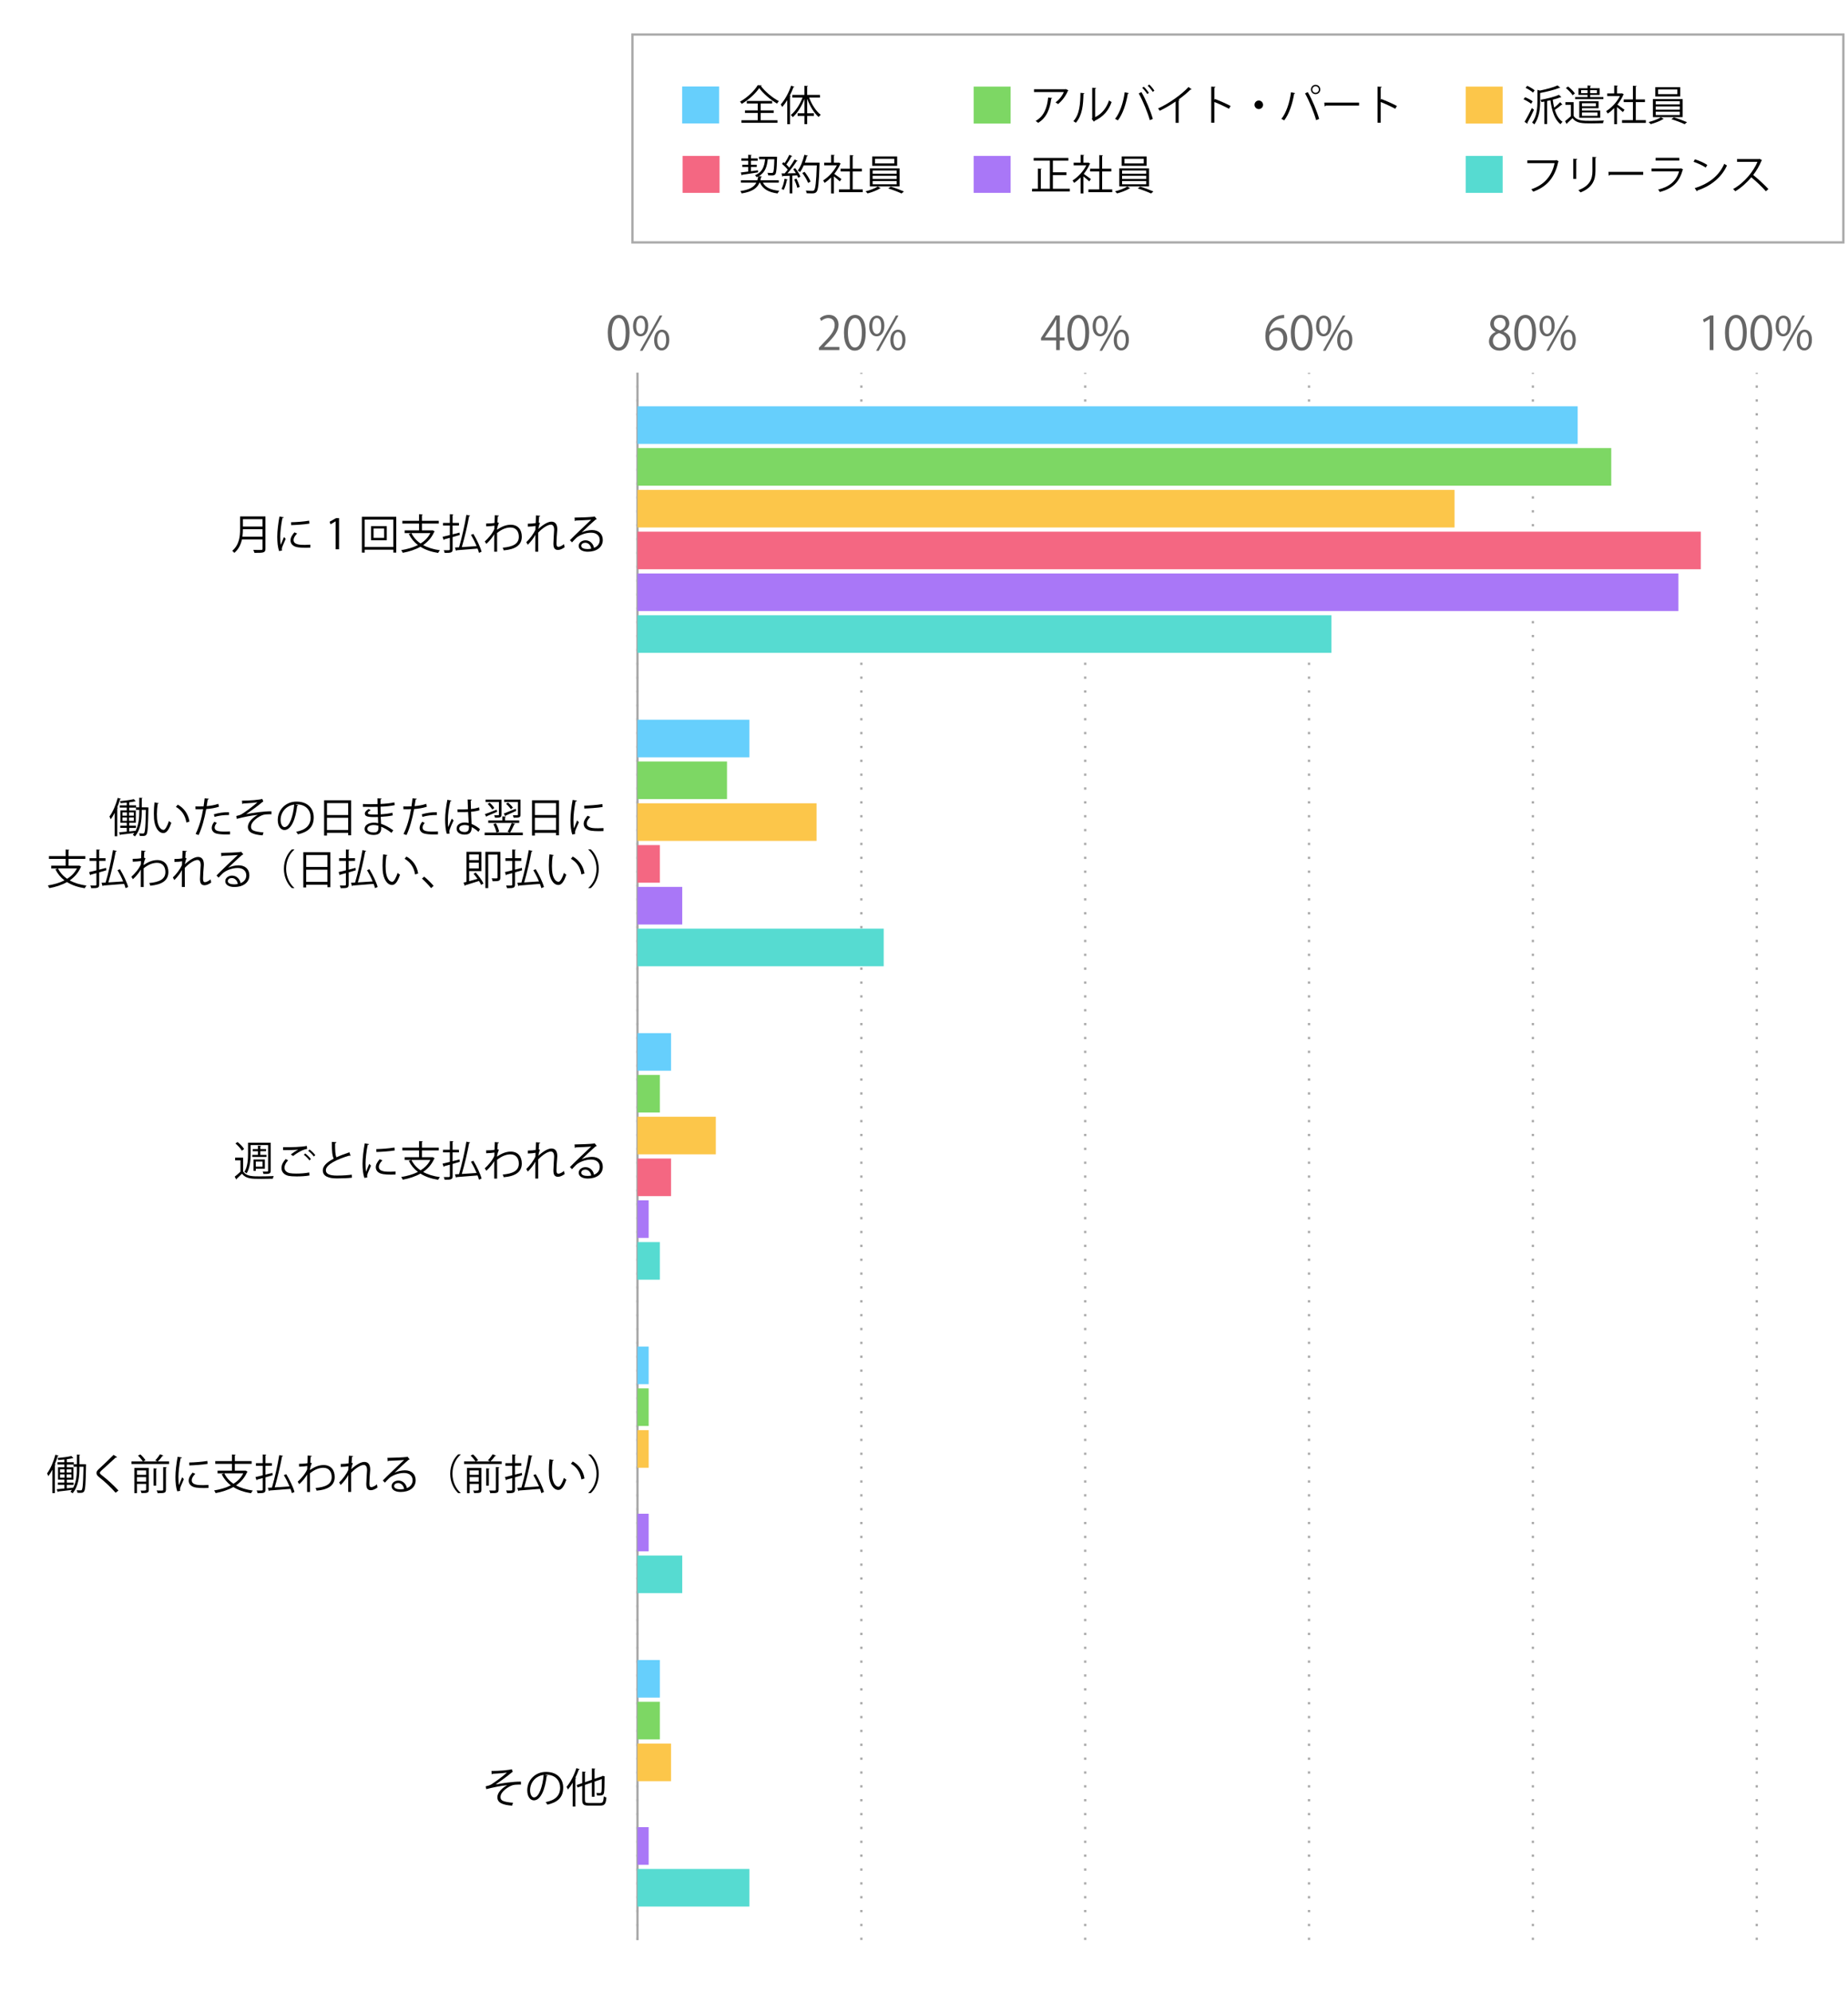 <?xml version="1.0" encoding="UTF-8"?><svg id="b" xmlns="http://www.w3.org/2000/svg" viewBox="0 0 800 862.5"><g id="c"><rect width="800" height="862.5" style="fill:none;"/><line x1="275.96" y1="839.88" x2="275.96" y2="161.42" style="fill:none; stroke:#aaa; stroke-dasharray:1 5; stroke-miterlimit:10;"/><line x1="372.87" y1="839.88" x2="372.87" y2="161.42" style="fill:none; stroke:#aaa; stroke-dasharray:1 5; stroke-miterlimit:10;"/><line x1="469.78" y1="839.88" x2="469.78" y2="161.42" style="fill:none; stroke:#aaa; stroke-dasharray:1 5; stroke-miterlimit:10;"/><line x1="566.68" y1="839.88" x2="566.68" y2="161.42" style="fill:none; stroke:#aaa; stroke-dasharray:1 5; stroke-miterlimit:10;"/><line x1="663.59" y1="839.88" x2="663.59" y2="161.42" style="fill:none; stroke:#aaa; stroke-dasharray:1 5; stroke-miterlimit:10;"/><line x1="760.5" y1="839.88" x2="760.5" y2="161.42" style="fill:none; stroke:#aaa; stroke-dasharray:1 5; stroke-miterlimit:10;"/><line x1="275.96" y1="839.88" x2="275.96" y2="161.42" style="fill:none; stroke:#aaa; stroke-miterlimit:10;"/><rect x="275.96" y="266.36" width="300.42" height="16.28" style="fill:#56dbd1;"/><rect x="275.96" y="402.05" width="106.6" height="16.28" style="fill:#56dbd1;"/><rect x="275.96" y="537.74" width="9.69" height="16.28" style="fill:#56dbd1;"/><rect x="275.96" y="673.44" width="19.38" height="16.28" style="fill:#56dbd1;"/><rect x="275.96" y="809.13" width="48.45" height="16.28" style="fill:#56dbd1;"/><rect x="275.96" y="248.27" width="450.62" height="16.28" style="fill:#a977f7;"/><rect x="275.96" y="383.96" width="19.38" height="16.28" style="fill:#a977f7;"/><rect x="275.96" y="519.65" width="4.85" height="16.28" style="fill:#a977f7;"/><rect x="275.96" y="655.34" width="4.85" height="16.28" style="fill:#a977f7;"/><rect x="275.96" y="791.04" width="4.85" height="16.28" style="fill:#a977f7;"/><rect x="275.96" y="230.17" width="460.31" height="16.28" style="fill:#f46782;"/><rect x="275.96" y="365.87" width="9.69" height="16.28" style="fill:#f46782;"/><rect x="275.96" y="501.56" width="14.54" height="16.28" style="fill:#f46782;"/><rect x="275.96" y="212.08" width="353.71" height="16.28" style="fill:#fcc64a;"/><rect x="275.96" y="347.77" width="77.53" height="16.28" style="fill:#fcc64a;"/><rect x="275.96" y="483.47" width="33.92" height="16.28" style="fill:#fcc64a;"/><rect x="275.96" y="619.16" width="4.85" height="16.28" style="fill:#fcc64a;"/><rect x="275.96" y="754.85" width="14.54" height="16.28" style="fill:#fcc64a;"/><rect x="275.96" y="193.99" width="421.55" height="16.28" style="fill:#7dd764;"/><rect x="275.96" y="329.68" width="38.76" height="16.28" style="fill:#7dd764;"/><rect x="275.96" y="465.37" width="9.69" height="16.28" style="fill:#7dd764;"/><rect x="275.96" y="601.07" width="4.85" height="16.28" style="fill:#7dd764;"/><rect x="275.96" y="736.76" width="9.69" height="16.28" style="fill:#7dd764;"/><rect x="275.96" y="175.9" width="407.01" height="16.28" style="fill:#66cffc;"/><rect x="275.96" y="311.59" width="48.45" height="16.28" style="fill:#66cffc;"/><rect x="275.96" y="447.28" width="14.54" height="16.28" style="fill:#66cffc;"/><rect x="275.96" y="582.97" width="4.85" height="16.28" style="fill:#66cffc;"/><rect x="275.96" y="718.67" width="9.69" height="16.28" style="fill:#66cffc;"/><path d="M212.75,766.71c3.35,0,7.56-.34,8.8-.76l.43,1.13c-.2.05-.47.29-.85.61-1.82,1.51-4.45,3.4-6.59,4.88,2.5-.52,7.62-1.3,10.98-1.24v1.28c-.25-.02-.54-.02-.81-.02-.97,0-2,.07-2.75.27-1.55.43-5.29,2.65-5.29,5.11,0,1.12.68,1.49.94,1.62.81.45,2.77.77,4.47.88l-.4,1.26c-4.36-.34-6.36-1.35-6.36-3.66s2.52-4.29,4.29-5.22c-3.08.32-6.12.95-9.11,1.73l-.23-1.22c1.04-.22,1.78-.47,2.36-.81,1.35-.79,5.33-3.71,6.82-5.13-1.12.18-3.37.36-4.39.41-.52.04-1.24.05-1.71.09-.07.09-.29.22-.47.22l-.13-1.44Z"/><path d="M237.09,768.65c-.07.16-.22.29-.45.29-.65,5.6-2.52,10.48-5.51,10.48-1.51,0-2.88-1.51-2.88-4.36,0-4.32,3.37-7.94,8.1-7.94,5.2,0,7.46,3.29,7.46,6.81,0,4.29-2.49,6.36-6.84,7.36-.16-.29-.47-.77-.76-1.1,4.14-.79,6.27-2.81,6.27-6.21,0-2.97-1.91-5.67-6.12-5.67-.18,0-.38.02-.54.04l1.28.31ZM235.36,768.42c-3.64.45-5.89,3.46-5.89,6.61,0,1.93.83,3.13,1.69,3.13,2.18,0,3.75-4.81,4.2-9.74Z"/><path d="M247.92,771.78c-.65,1.1-1.33,2.11-2.05,2.95-.14-.29-.43-.86-.63-1.13,1.66-1.87,3.28-5.01,4.29-8.12l1.42.47c-.04.13-.18.2-.4.18-.43,1.21-.94,2.41-1.51,3.57l.41.13c-.02.11-.13.2-.36.23v12.06h-1.17v-10.33ZM253.24,779.27c0,1.06.25,1.31,1.6,1.31h4.95c1.22,0,1.42-.58,1.6-2.88.29.22.77.41,1.12.49-.23,2.65-.65,3.51-2.68,3.51h-4.99c-2.14,0-2.79-.49-2.79-2.45v-6.09l-2.02.7-.38-1.06,2.39-.83v-4.99l1.53.11c-.02.13-.11.2-.34.23v4.25l2.99-1.03v-4.95l1.51.11c-.02.13-.12.2-.34.23v4.19l3.28-1.12c.09-.09.13-.13.25-.22l.97.38c-.02.05-.11.13-.18.18-.02,3.26-.07,5.96-.22,6.68-.2,1.24-.94,1.4-3.03,1.33-.04-.34-.14-.85-.31-1.13.58.04,1.33.04,1.57.04.34,0,.52-.07.63-.54.13-.45.18-2.54.18-5.51l-3.15,1.1v6.57h-1.17v-6.18l-2.99,1.04v6.5Z"/><path d="M22.67,636.25c-.54,1.04-1.12,2-1.73,2.81-.13-.31-.4-.9-.56-1.19,1.42-1.87,2.77-4.99,3.6-8.08l1.4.43c-.07.14-.22.2-.4.18-.36,1.21-.79,2.41-1.28,3.58l.42.11c-.04.13-.13.2-.36.22v12.12h-1.1v-10.17ZM36.68,633.93l.58.02c-.02.11-.02.27-.02.41-.16,8.05-.31,10.55-.83,11.29-.34.52-.72.65-1.8.65-.34,0-.72-.02-1.1-.04-.02-.32-.13-.79-.31-1.1.76.07,1.46.07,1.8.07.7,0,.95-.7,1.15-10.23h-1.78v.56c0,3.55-.34,7.81-2.95,10.93-.2-.2-.61-.5-.92-.65.23-.27.43-.54.63-.83-2.21.29-4.43.56-5.89.7-.04.14-.12.22-.25.25l-.43-1.24c.92-.07,2.05-.18,3.31-.29v-1.62h-2.81v-.97h2.81v-1.26h-2.75v-5.35h2.75v-1.21h-3.01v-.97h3.01v-1.19c-.88.09-1.8.18-2.65.23-.04-.25-.18-.63-.31-.86,2.11-.18,4.59-.52,6.03-.88l.81.94c-.05.04-.11.05-.18.05-.05,0-.09,0-.14-.02-.67.14-1.55.29-2.5.41v1.31h2.99v.86h1.37v-4.18l1.4.11c-.02.11-.11.2-.32.22v3.85h2.3ZM26,636.11v1.4h1.94v-1.4h-1.94ZM26,638.31v1.44h1.94v-1.44h-1.94ZM28.87,637.51h2.04v-1.4h-2.04v1.4ZM28.87,639.75h2.04v-1.44h-2.04v1.44ZM31.71,644.05c1.4-2.68,1.58-5.83,1.58-8.46v-.58h-1.44v-.97h-2.92v1.21h2.86v5.35h-2.86v1.26h2.92v.97h-2.92v1.51l2.77-.29Z"/><path d="M50.04,646.26c-1.82-2.12-4.63-4.79-7.06-6.7-.9-.72-1.22-1.22-1.22-1.87,0-.52.29-1.03.96-1.64,1.64-1.51,4.72-4.43,6.45-6.19l1.53,1.01s-.16.18-.4.18c-.07,0-.14-.02-.22-.04-1.8,1.73-4.61,4.18-6.09,5.56-.43.41-.77.77-.77,1.06,0,.31.32.67.95,1.13,2.38,1.84,4.92,4.16,7.11,6.54l-1.24.95Z"/><path d="M70.75,630.18c-.07.11-.2.16-.41.14-.5.7-1.33,1.71-2.02,2.38h4.86v1.12h-16.28v-1.12h4.93c-.43-.72-1.31-1.78-2.11-2.54l1.06-.49c.83.74,1.76,1.8,2.2,2.54l-1.06.49h6.27l-.97-.43c.68-.72,1.55-1.85,2.03-2.67l1.5.58ZM63.8,635.51v.02h.61v9.47c0,1.28-.59,1.39-3.15,1.39-.07-.32-.25-.77-.41-1.08.4.02.79.02,1.12.02q1.28,0,1.28-.34v-2.56h-3.94v4.02h-1.15v-10.93h5.65ZM63.25,636.58h-3.94v1.93h3.94v-1.93ZM59.3,641.46h3.94v-1.98h-3.94v1.98ZM66.47,635.69l1.51.11c-.02.11-.13.2-.36.23v7.15h-1.15v-7.49ZM71.82,644.93c0,1.4-.56,1.51-3.58,1.51-.05-.34-.27-.85-.45-1.17.67.02,1.3.04,1.75.04.99,0,1.1,0,1.1-.38v-9.79l1.55.07c-.04.13-.13.23-.36.25v9.47Z"/><path d="M78.78,631.01c-.05.2-.23.31-.59.29-.63,2.94-.95,6.16-.95,8.1,0,1.35.05,2.72.23,3.56.34-.88,1.12-2.77,1.37-3.4l.76.79c-.74,1.82-1.28,2.85-1.53,3.66-.09.31-.14.59-.14.85,0,.2.04.38.09.56l-1.28.23c-.58-1.71-.79-3.8-.79-6.19s.38-5.65.95-8.77l1.89.32ZM90.25,644.17c-.65.04-1.31.05-1.98.05-1.28,0-2.49-.07-3.35-.2-2.21-.32-3.24-1.55-3.24-2.99,0-1.24.68-2.29,1.69-3.48l1.17.5c-.9.94-1.53,1.8-1.53,2.83,0,2.09,3.06,2.09,4.93,2.09.76,0,1.57-.04,2.32-.09l-.02,1.28ZM81.91,633.17c2.32-.05,5.46-.27,7.85-.68l.11,1.26c-2.23.38-5.85.61-7.92.67l-.04-1.24Z"/><path d="M106.3,636.65l.9.52c-.05.09-.14.14-.25.18-1.04,2.43-2.72,4.3-4.77,5.71,2,1.12,4.45,1.85,7.26,2.25-.29.29-.59.81-.77,1.15-2.99-.47-5.56-1.35-7.67-2.68-2.25,1.28-4.88,2.11-7.65,2.63-.11-.32-.43-.88-.67-1.15,2.63-.43,5.11-1.13,7.24-2.21-1.67-1.26-2.99-2.86-3.94-4.79l1.03-.38h-2.83v-1.19h6.23v-2.95h-7.22v-1.19h7.22v-2.86l1.6.11c-.02.13-.13.22-.36.25v2.5h7.29v1.19h-7.29v2.95h4.43l.23-.04ZM97.1,637.87c.9,1.82,2.23,3.33,3.98,4.5,1.8-1.13,3.28-2.61,4.23-4.5h-8.21Z"/><path d="M114.94,638.41l2.97-.76c.07.56.09.79.11,1.03-1.03.31-2.09.61-3.08.9v5.29c0,1.48-.72,1.57-3.44,1.57-.07-.31-.23-.83-.4-1.17.52.02,1.01.02,1.4.02,1.12,0,1.24,0,1.24-.41v-4.97c-.94.27-1.76.5-2.45.67-.02.14-.12.25-.23.29l-.47-1.4c.86-.2,1.94-.45,3.15-.76v-4.11h-2.95v-1.15h2.95v-3.76l1.55.09c-.02.14-.11.22-.36.25v3.42h2.75v1.15h-2.75v3.82ZM123.91,638.21c1.49,2.47,3.02,5.69,3.57,7.71l-1.13.5c-.14-.54-.34-1.17-.61-1.85-3.33.29-6.86.56-9.06.72-.04.14-.13.23-.27.25l-.47-1.44,1.78-.09c1.15-3.85,2.49-9.76,3.19-14.06l1.62.36c-.04.16-.2.23-.45.29-.72,3.96-2.02,9.49-3.17,13.34,1.93-.13,4.2-.27,6.41-.43-.67-1.62-1.55-3.39-2.45-4.86l1.04-.43Z"/><path d="M133.19,630.13l1.82.18c-.05.22-.22.31-.52.34-.07.85-.12,1.84-.16,2.57.11.05.29.13.65.27-.22.43-.58,1.4-.74,2.18-.02.36-.04.49-.05.77,1.94-1.42,3.98-2.18,5.89-2.18,3.15,0,4.81,2.14,4.81,5.17,0,3.78-2.97,5.49-7.83,5.92-.11-.38-.27-.81-.45-1.15,4.46-.41,6.99-1.67,6.99-4.75,0-2.2-1.13-4-3.6-4-1.89,0-3.78.74-5.82,2.38,0,2.59,0,5.71.02,8.1h-1.26c.02-1.08,0-6.37.02-7.56-.59,1.08-2,2.92-3.42,4.18l-.67-1.06c1.42-1.28,3.31-3.42,4.11-5.35l.05-1.48c-.7.13-2.12.27-3.55.31l-.04-1.24c1.26,0,2.74-.07,3.65-.27l.11-3.33Z"/><path d="M147.52,633.8c1.46,0,2.79-.13,3.38-.27.04-1.08.05-1.67.13-3.31l1.85.14c-.04.2-.2.32-.5.36-.07.79-.14,1.91-.18,2.57l.56.22c-.43.86-.61,1.93-.72,2.57,1.98-1.85,4.18-3.17,5.67-3.17,1.69,0,2.54,1.19,2.54,3.28,0,.23-.02.47-.04.7-.13,1.58-.31,3.84-.31,5.28,0,1.08.13,1.66.88,1.66.54,0,1.62-.54,2.39-1.21.04.36.18,1.1.25,1.37-.92.67-2,1.17-2.83,1.17-1.51,0-2.02-.9-2.02-2.77,0-.94.32-5.89.32-5.91,0-1.57-.54-2.27-1.42-2.27-1.35,0-3.62,1.46-5.49,3.44,0,2.61,0,5.82.02,8.26h-1.26c.02-1.04,0-6.18.02-7.33-.63,1.26-1.85,2.9-3.28,4.34l-.65-1.13c1.49-1.4,3.17-3.58,3.96-5.44,0-.52.02-1.01.04-1.58-.63.14-1.94.29-3.31.31l-.02-1.28Z"/><path d="M170.81,637.58c1.19-.61,3.04-1.04,4.47-1.04,2.86,0,4.66,1.67,4.66,4.32,0,3.26-2.86,5.06-6.48,5.06-2.34,0-3.94-.94-3.94-2.52,0-1.33,1.31-2.41,2.95-2.41,2.03,0,3.4,1.62,3.67,3.26,1.44-.54,2.48-1.69,2.48-3.37,0-1.94-1.44-3.19-3.71-3.19-2.7,0-5.35,1.21-6.54,2.36-.54.5-1.24,1.26-1.73,1.82l-.92-.92c1.62-1.69,6.77-6.61,9.22-8.89-1.04.14-4.65.29-6.7.36-.05.13-.23.23-.38.27l-.14-1.53c2.43-.02,7.08-.2,8.39-.4l.27-.13.96,1.17c-.09.07-.25.14-.43.16-1.28,1.04-4.7,4.25-6.1,5.6v.02ZM173.3,644.79c.54,0,1.17-.07,1.64-.18-.2-1.39-1.22-2.56-2.56-2.56-.94,0-1.76.5-1.76,1.33,0,1.1,1.49,1.4,2.68,1.4Z"/><path d="M199.42,629.75c-1.96,1.64-3.56,4.65-3.56,8.28s1.66,6.7,3.56,8.28v.09h-1.08c-1.82-1.64-3.44-4.66-3.44-8.37s1.62-6.73,3.44-8.37h1.08v.09Z"/><path d="M214.75,630.18c-.07.11-.2.16-.41.14-.5.7-1.33,1.71-2.02,2.38h4.86v1.12h-16.28v-1.12h4.93c-.43-.72-1.31-1.78-2.11-2.54l1.06-.49c.83.74,1.76,1.8,2.2,2.54l-1.06.49h6.27l-.97-.43c.68-.72,1.55-1.85,2.03-2.67l1.5.58ZM207.8,635.51v.02h.61v9.47c0,1.28-.59,1.39-3.15,1.39-.07-.32-.25-.77-.41-1.08.4.02.79.02,1.12.02q1.28,0,1.28-.34v-2.56h-3.94v4.02h-1.15v-10.93h5.65ZM207.25,636.58h-3.94v1.93h3.94v-1.93ZM203.3,641.46h3.94v-1.98h-3.94v1.98ZM210.47,635.69l1.51.11c-.02.11-.13.2-.36.23v7.15h-1.15v-7.49ZM215.82,644.93c0,1.4-.56,1.51-3.58,1.51-.05-.34-.27-.85-.45-1.17.67.02,1.3.04,1.75.04.99,0,1.1,0,1.1-.38v-9.79l1.55.07c-.04.13-.13.23-.36.25v9.47Z"/><path d="M222.94,638.41l2.97-.76c.07.56.09.79.11,1.03-1.03.31-2.09.61-3.08.9v5.29c0,1.48-.72,1.57-3.44,1.57-.07-.31-.23-.83-.4-1.17.52.02,1.01.02,1.4.02,1.12,0,1.24,0,1.24-.41v-4.97c-.94.27-1.76.5-2.45.67-.02.14-.12.25-.23.29l-.47-1.4c.86-.2,1.94-.45,3.15-.76v-4.11h-2.95v-1.15h2.95v-3.76l1.55.09c-.02.14-.11.22-.36.25v3.42h2.75v1.15h-2.75v3.82ZM231.91,638.21c1.49,2.47,3.02,5.69,3.57,7.71l-1.13.5c-.14-.54-.34-1.17-.61-1.85-3.33.29-6.86.56-9.06.72-.04.14-.13.23-.27.25l-.47-1.44,1.78-.09c1.15-3.85,2.49-9.76,3.19-14.06l1.62.36c-.04.16-.2.23-.45.29-.72,3.96-2.02,9.49-3.17,13.34,1.93-.13,4.2-.27,6.41-.43-.67-1.62-1.55-3.39-2.45-4.86l1.04-.43Z"/><path d="M239.75,632.11c-.04.16-.23.27-.49.29-.22,1.35-.34,2.97-.34,4.48,0,.67.04,1.31.07,1.89.22,3.06,1.46,4.92,2.84,4.9.72,0,1.66-1.84,2.3-3.85.25.25.74.59,1.04.77-.83,2.43-1.87,4.41-3.37,4.45-2.29.04-3.87-2.74-4.12-6.19-.05-.68-.07-1.44-.07-2.25,0-1.58.09-3.31.27-4.84l1.85.36ZM251.69,640.48c-.5-3.15-2.11-5.42-4.54-6.77l.79-.97c2.63,1.4,4.56,4,5.08,7.33l-1.33.41Z"/><path d="M254.67,646.32c1.96-1.64,3.56-4.65,3.56-8.28s-1.66-6.7-3.56-8.28v-.09h1.08c1.84,1.64,3.44,4.66,3.44,8.37s-1.6,6.73-3.44,8.37h-1.08v-.09Z"/><path d="M105.24,501.19v5.94c1.4,2.16,4.07,2.16,7.17,2.16,2.07,0,4.59-.05,6.09-.14-.16.27-.34.81-.4,1.15-1.24.04-3.24.07-5.06.07-4.02,0-6.52,0-8.3-2.23-.79.81-1.64,1.6-2.3,2.23,0,.14-.04.2-.16.27l-.68-1.22c.76-.59,1.69-1.39,2.5-2.16v-4.92h-2.32v-1.15h3.47ZM102.84,494.42c1.1.86,2.32,2.12,2.84,3.04l-1.01.7c-.49-.94-1.69-2.25-2.77-3.13l.94-.61ZM108.5,495.75v3.71c0,2.52-.22,6.09-1.73,8.53-.22-.22-.7-.52-.97-.67,1.44-2.3,1.58-5.51,1.58-7.87v-4.74h9.81v12.14c0,1.35-.68,1.39-3.13,1.39-.04-.31-.2-.77-.34-1.04.47,0,.9.02,1.24.02.99,0,1.1,0,1.1-.36v-11.11h-7.56ZM109.22,499.97h2.43v-1.57h-2.25v-.92h2.25v-1.48l1.39.09c-.02.13-.11.2-.34.23v1.15h2.47v.92h-2.47v1.57h2.67v.92h-6.14v-.92ZM110.73,505.98v.94h-.97v-4.95h4.9v4.02h-3.92ZM113.66,502.87h-2.93v2.21h2.93v-2.21Z"/><path d="M133.97,508.9c-1.58.29-3.69.41-5.53.41-1.48,0-2.77-.09-3.47-.23-2.18-.49-3.12-1.85-3.12-3.44,0-1.35.76-2.75,1.84-3.84l1.04.54c-1.01,1.03-1.58,2.2-1.58,3.19,0,1.06.7,2,2.25,2.36.61.13,1.66.2,2.88.2,1.75,0,3.87-.14,5.6-.49l.09,1.3ZM125.88,499.82c.94-.74,2.21-1.6,3.19-2.09v-.02c-1.37.16-4.5.22-6.5.22,0-.34,0-.94-.02-1.26h.97c2.3,0,7.02-.04,9.29-.58l.14,1.31c-.59.09-1.03.18-1.89.54-1.01.41-2.75,1.39-4.16,2.52l-1.03-.65ZM133.95,502.38c-.52-.79-1.64-1.87-2.41-2.45l.59-.56c.86.63,1.91,1.67,2.47,2.43l-.65.58ZM135.84,500.67c-.5-.72-1.57-1.8-2.41-2.43l.59-.58c.88.67,1.93,1.69,2.47,2.45l-.65.56Z"/><path d="M151.75,500.38s-.09.02-.14.02c-.13,0-.27-.04-.38-.11-5.35,1.57-10.19,3.93-10.17,6.34,0,1.73,1.91,2.32,4.83,2.32s5.11-.22,6.37-.41l.11,1.31c-1.66.22-4.34.32-6.45.32-3.57,0-6.16-.83-6.18-3.48-.02-1.93,1.91-3.62,4.73-5.08-.61-1.1-.83-3.19-.83-7.26l1.98.16c-.02.23-.2.38-.56.43-.02,3.15.09,5.11.59,6.09,1.69-.79,3.64-1.51,5.62-2.16l.47,1.49Z"/><path d="M159.78,495.32c-.05.2-.23.31-.59.29-.63,2.94-.95,6.16-.95,8.1,0,1.35.05,2.72.23,3.56.34-.88,1.12-2.77,1.37-3.4l.76.79c-.74,1.82-1.28,2.85-1.53,3.66-.09.31-.14.59-.14.85,0,.2.04.38.09.56l-1.28.23c-.58-1.71-.79-3.8-.79-6.19s.38-5.65.95-8.77l1.89.32ZM171.25,508.48c-.65.04-1.31.05-1.98.05-1.28,0-2.49-.07-3.35-.2-2.21-.32-3.24-1.55-3.24-2.99,0-1.24.68-2.29,1.69-3.48l1.17.5c-.9.94-1.53,1.8-1.53,2.83,0,2.09,3.06,2.09,4.93,2.09.76,0,1.57-.04,2.32-.09l-.02,1.28ZM162.91,497.48c2.32-.05,5.46-.27,7.85-.68l.11,1.26c-2.23.38-5.85.61-7.92.67l-.04-1.24Z"/><path d="M187.3,500.96l.9.52c-.05.09-.14.14-.25.18-1.04,2.43-2.72,4.3-4.77,5.71,2,1.12,4.45,1.85,7.26,2.25-.29.29-.59.81-.77,1.15-2.99-.47-5.56-1.35-7.67-2.68-2.25,1.28-4.88,2.11-7.65,2.63-.11-.32-.43-.88-.67-1.15,2.63-.43,5.11-1.13,7.24-2.21-1.67-1.26-2.99-2.86-3.94-4.79l1.03-.38h-2.83v-1.19h6.23v-2.95h-7.22v-1.19h7.22v-2.86l1.6.11c-.02.13-.13.22-.36.25v2.5h7.29v1.19h-7.29v2.95h4.43l.23-.04ZM178.1,502.18c.9,1.82,2.23,3.33,3.98,4.5,1.8-1.13,3.28-2.61,4.23-4.5h-8.21Z"/><path d="M195.94,502.72l2.97-.76c.07.56.09.79.11,1.03-1.03.31-2.09.61-3.08.9v5.29c0,1.48-.72,1.57-3.44,1.57-.07-.31-.23-.83-.4-1.17.52.02,1.01.02,1.4.02,1.12,0,1.24,0,1.24-.41v-4.97c-.94.27-1.76.5-2.45.67-.02.14-.12.25-.23.29l-.47-1.4c.86-.2,1.94-.45,3.15-.76v-4.11h-2.95v-1.15h2.95v-3.76l1.55.09c-.02.14-.11.22-.36.25v3.42h2.75v1.15h-2.75v3.82ZM204.91,502.52c1.49,2.47,3.02,5.69,3.57,7.71l-1.13.5c-.14-.54-.34-1.17-.61-1.85-3.33.29-6.86.56-9.06.72-.04.14-.13.23-.27.25l-.47-1.44,1.78-.09c1.15-3.85,2.49-9.76,3.19-14.06l1.62.36c-.04.16-.2.23-.45.29-.72,3.96-2.02,9.49-3.17,13.34,1.93-.13,4.2-.27,6.41-.43-.67-1.62-1.55-3.38-2.45-4.86l1.04-.43Z"/><path d="M214.19,494.44l1.82.18c-.05.22-.22.31-.52.34-.07.85-.12,1.84-.16,2.57.11.05.29.13.65.27-.22.43-.58,1.4-.74,2.18-.02.36-.04.49-.05.77,1.94-1.42,3.98-2.18,5.89-2.18,3.15,0,4.81,2.14,4.81,5.17,0,3.78-2.97,5.49-7.83,5.92-.11-.38-.27-.81-.45-1.15,4.46-.41,6.99-1.67,6.99-4.75,0-2.2-1.13-4-3.6-4-1.89,0-3.78.74-5.82,2.38,0,2.59,0,5.71.02,8.1h-1.26c.02-1.08,0-6.37.02-7.56-.59,1.08-2,2.92-3.42,4.18l-.67-1.06c1.42-1.28,3.31-3.42,4.11-5.35l.05-1.48c-.7.13-2.12.27-3.55.31l-.04-1.24c1.26,0,2.74-.07,3.65-.27l.11-3.33Z"/><path d="M228.52,498.11c1.46,0,2.79-.13,3.38-.27.04-1.08.05-1.67.13-3.31l1.85.14c-.04.2-.2.32-.5.36-.07.79-.14,1.91-.18,2.57l.56.22c-.43.86-.61,1.93-.72,2.57,1.98-1.85,4.18-3.17,5.67-3.17,1.69,0,2.54,1.19,2.54,3.28,0,.23-.02.47-.04.7-.13,1.58-.31,3.84-.31,5.28,0,1.08.13,1.66.88,1.66.54,0,1.62-.54,2.39-1.21.04.36.18,1.1.25,1.37-.92.67-2,1.17-2.83,1.17-1.51,0-2.02-.9-2.02-2.77,0-.94.32-5.89.32-5.91,0-1.57-.54-2.27-1.42-2.27-1.35,0-3.62,1.46-5.49,3.44,0,2.61,0,5.82.02,8.26h-1.26c.02-1.04,0-6.18.02-7.33-.63,1.26-1.85,2.9-3.28,4.34l-.65-1.13c1.49-1.4,3.17-3.58,3.96-5.44,0-.52.02-1.01.04-1.58-.63.14-1.94.29-3.31.31l-.02-1.28Z"/><path d="M251.81,501.89c1.19-.61,3.04-1.04,4.47-1.04,2.86,0,4.66,1.67,4.66,4.32,0,3.26-2.86,5.06-6.48,5.06-2.34,0-3.94-.94-3.94-2.52,0-1.33,1.31-2.41,2.95-2.41,2.03,0,3.4,1.62,3.67,3.26,1.44-.54,2.48-1.69,2.48-3.37,0-1.94-1.44-3.19-3.71-3.19-2.7,0-5.35,1.21-6.54,2.36-.54.5-1.24,1.26-1.73,1.82l-.92-.92c1.62-1.69,6.77-6.61,9.22-8.89-1.04.14-4.65.29-6.7.36-.05.13-.23.23-.38.27l-.14-1.53c2.43-.02,7.08-.2,8.39-.4l.27-.13.96,1.17c-.09.07-.25.14-.43.16-1.28,1.04-4.7,4.25-6.1,5.6v.02ZM254.3,509.1c.54,0,1.17-.07,1.64-.18-.2-1.39-1.22-2.56-2.56-2.56-.94,0-1.76.5-1.76,1.33,0,1.1,1.49,1.4,2.68,1.4Z"/><path d="M49.67,351.87c-.54,1.04-1.12,2-1.73,2.81-.13-.31-.4-.9-.56-1.19,1.42-1.87,2.77-4.99,3.6-8.08l1.4.43c-.07.14-.22.2-.4.18-.36,1.21-.79,2.41-1.28,3.58l.42.11c-.04.13-.13.2-.36.22v12.12h-1.1v-10.17ZM63.68,349.55l.58.02c-.02.11-.02.27-.02.41-.16,8.05-.31,10.55-.83,11.29-.34.52-.72.65-1.8.65-.34,0-.72-.02-1.1-.04-.02-.32-.13-.79-.31-1.1.76.07,1.46.07,1.8.07.7,0,.95-.7,1.15-10.23h-1.78v.56c0,3.55-.34,7.81-2.95,10.93-.2-.2-.61-.5-.92-.65.23-.27.43-.54.63-.83-2.21.29-4.43.56-5.89.7-.04.14-.12.22-.25.25l-.43-1.24c.92-.07,2.05-.18,3.31-.29v-1.62h-2.81v-.97h2.81v-1.26h-2.75v-5.35h2.75v-1.21h-3.01v-.97h3.01v-1.19c-.88.09-1.8.18-2.65.23-.04-.25-.18-.63-.31-.86,2.11-.18,4.59-.52,6.03-.88l.81.94c-.05.04-.11.05-.18.05-.05,0-.09,0-.14-.02-.67.14-1.55.29-2.5.41v1.31h2.99v.86h1.37v-4.18l1.4.11c-.02.11-.11.2-.32.22v3.85h2.3ZM53,351.72v1.4h1.94v-1.4h-1.94ZM53,353.92v1.44h1.94v-1.44h-1.94ZM55.87,353.13h2.04v-1.4h-2.04v1.4ZM55.87,355.36h2.04v-1.44h-2.04v1.44ZM58.71,359.66c1.4-2.68,1.58-5.83,1.58-8.46v-.58h-1.44v-.97h-2.92v1.21h2.86v5.35h-2.86v1.26h2.92v.97h-2.92v1.51l2.77-.29Z"/><path d="M68.75,347.73c-.04.16-.23.27-.49.29-.22,1.35-.34,2.97-.34,4.48,0,.67.04,1.31.07,1.89.22,3.06,1.46,4.92,2.84,4.9.72,0,1.66-1.84,2.3-3.85.25.25.74.59,1.04.77-.83,2.43-1.87,4.41-3.37,4.45-2.29.04-3.87-2.74-4.12-6.19-.05-.68-.07-1.44-.07-2.25,0-1.58.09-3.31.27-4.84l1.85.36ZM80.69,356.1c-.5-3.15-2.11-5.42-4.54-6.77l.79-.97c2.63,1.4,4.56,4,5.08,7.33l-1.33.41Z"/><path d="M94.8,349.24c-1.53.54-3.57.88-5.53,1.03-.76,4.12-1.86,8.23-3.29,11.25l-1.3-.49c1.48-2.9,2.56-6.63,3.26-10.71-.36.02-2.77.04-3.31.02l-.02-1.22c.29.02.67.02,1.08.02.16,0,1.96,0,2.43-.02.18-1.15.36-2.41.47-3.51l1.85.18c-.02.2-.27.34-.52.36-.11.79-.29,1.76-.45,2.86,1.76-.16,3.55-.47,5.04-1.01l.29,1.24ZM99.59,361.23c-.54.02-1.1.04-1.66.04-1.69,0-3.29-.13-4.27-.4-1.28-.36-2.02-1.3-2-2.48.02-.79.36-1.69,1.12-2.61l1.08.47c-.63.74-.94,1.44-.94,2,0,1.42,1.37,1.78,4.65,1.78.67,0,1.35-.02,2.02-.07v1.28ZM92.57,352.55c1.85-.59,4.41-.97,6.54-.92v1.22c-2.03-.05-4.39.23-6.23.81l-.31-1.12Z"/><path d="M104.75,346.63c3.35,0,7.56-.34,8.8-.76l.43,1.13c-.2.05-.47.29-.85.61-1.82,1.51-4.45,3.4-6.59,4.88,2.5-.52,7.62-1.3,10.98-1.24v1.28c-.25-.02-.54-.02-.81-.02-.97,0-2,.07-2.75.27-1.55.43-5.29,2.65-5.29,5.11,0,1.12.68,1.49.94,1.62.81.45,2.77.77,4.47.88l-.4,1.26c-4.36-.34-6.36-1.35-6.36-3.66s2.52-4.29,4.29-5.22c-3.08.32-6.12.95-9.11,1.73l-.23-1.22c1.04-.22,1.78-.47,2.36-.81,1.35-.79,5.33-3.71,6.82-5.13-1.12.18-3.37.36-4.39.41-.52.04-1.24.05-1.71.09-.07.09-.29.22-.47.22l-.13-1.44Z"/><path d="M129.09,348.57c-.07.16-.22.29-.45.29-.65,5.6-2.52,10.48-5.51,10.48-1.51,0-2.88-1.51-2.88-4.36,0-4.32,3.37-7.94,8.1-7.94,5.2,0,7.46,3.3,7.46,6.81,0,4.29-2.49,6.36-6.84,7.36-.16-.29-.47-.77-.76-1.1,4.14-.79,6.27-2.81,6.27-6.21,0-2.97-1.91-5.67-6.12-5.67-.18,0-.38.02-.54.04l1.28.31ZM127.36,348.34c-3.64.45-5.89,3.46-5.89,6.61,0,1.93.83,3.13,1.69,3.13,2.18,0,3.75-4.81,4.2-9.74Z"/><path d="M140.3,346.47h11.69v15.16h-1.26v-1.08h-9.18v1.19h-1.24v-15.27ZM150.73,347.69h-9.18v5.17h9.18v-5.17ZM141.54,359.32h9.18v-5.28h-9.18v5.28Z"/><path d="M157.13,348.09c1.12.07,2.61.07,3.83.07.81,0,1.73-.02,2.48-.04-.02-.86-.04-1.87-.04-2.5l1.82.09c-.02.22-.18.32-.49.38-.02.29,0,1.67,0,1.98,2.11-.11,4.2-.29,5.98-.7l.16,1.19c-1.76.4-3.85.58-6.14.68.02,1.08.04,2.2.07,3.31,1.75-.11,3.62-.34,5.08-.7l.14,1.17c-1.51.32-3.4.54-5.2.63l.14,3.01c1.66.54,3.42,1.48,5.29,2.81l-.79,1.1c-1.62-1.28-3.15-2.14-4.47-2.65,0,.29.02.61.02.85-.02,1.71-1.04,2.7-3.22,2.7-2.29,0-3.96-.94-3.96-2.63s1.96-2.68,3.98-2.68c.59,0,1.22.05,1.89.22-.02-.77-.05-1.71-.07-2.68-.58.02-1.22.04-1.75.04-3.08,0-3.94-.49-3.94-1.53,0-.68.52-1.24,1.67-1.98l.86.56c-.81.45-1.24.85-1.24,1.21,0,.54.85.65,3.13.65.4,0,.81,0,1.21-.02l-.11-3.33c-.77.04-1.67.04-2.48.04-1.15,0-2.79,0-3.87-.04v-1.19ZM163.79,357.47c-.72-.2-1.39-.29-2.02-.29-1.37,0-2.76.56-2.76,1.64s1.26,1.58,2.83,1.58c1.42,0,1.96-.63,1.96-1.89l-.02-1.04Z"/><path d="M184.8,349.24c-1.53.54-3.57.88-5.53,1.03-.76,4.12-1.86,8.23-3.29,11.25l-1.3-.49c1.48-2.9,2.56-6.63,3.26-10.71-.36.02-2.77.04-3.31.02l-.02-1.22c.29.02.67.02,1.08.02.16,0,1.96,0,2.43-.02.18-1.15.36-2.41.47-3.51l1.85.18c-.02.2-.27.34-.52.36-.11.79-.29,1.76-.45,2.86,1.76-.16,3.55-.47,5.04-1.01l.29,1.24ZM189.59,361.23c-.54.02-1.1.04-1.66.04-1.69,0-3.29-.13-4.27-.4-1.28-.36-2.02-1.3-2-2.48.02-.79.36-1.69,1.12-2.61l1.08.47c-.63.74-.94,1.44-.94,2,0,1.42,1.37,1.78,4.65,1.78.67,0,1.35-.02,2.02-.07v1.28ZM182.57,352.55c1.85-.59,4.41-.97,6.54-.92v1.22c-2.03-.05-4.39.23-6.23.81l-.31-1.12Z"/><path d="M193.47,361.01c-.56-1.3-.77-3.98-.77-6.34s.38-5.4.97-8.41l1.75.34c-.04.18-.22.31-.47.32-.65,2.47-1.04,5.67-1.04,7.76,0,1.37.02,2.74.16,3.4.4-1.08,1.12-2.81,1.49-3.66l.81.76c-.59,1.22-1.86,3.96-1.86,4.81,0,.25.05.52.18.86l-1.22.14ZM198.05,350.41c1.51.02,3.03.04,4.54-.07-.07-1.55-.12-2.88-.16-4.21l1.82.05c-.02.18-.18.32-.47.38.02,1.15.05,2.32.09,3.69,1.42-.14,2.57-.4,3.53-.72l.16,1.26c-.86.27-2.11.52-3.64.65.07,2,.16,4.1.22,5.26,1.37.56,2.74,1.44,3.67,2.29l-.7,1.15c-.74-.74-1.8-1.53-2.92-2.05-.02,1.53-.31,3.24-3.01,3.24-2.11,0-3.51-1.01-3.51-2.59,0-1.84,1.85-2.65,3.51-2.65.56,0,1.15.07,1.71.23-.05-1.13-.16-3.02-.25-4.79-.56.04-1.31.05-1.84.05h-2.74l-.02-1.17ZM202.98,357.49c-.58-.18-1.19-.32-1.78-.32-1.1,0-2.41.4-2.41,1.53,0,1.01,1.08,1.51,2.39,1.51s1.82-.65,1.82-2.09l-.02-.63Z"/><path d="M226.33,360.47v1.1h-16.53v-1.1h16.53ZM209.91,352.48c1.28-.45,3.22-1.21,5.11-1.96l.2.92c-1.66.72-3.4,1.48-4.52,1.93,0,.14-.05.25-.16.29l-.63-1.17ZM217.11,352.68c0,1.3-.67,1.33-2.83,1.33-.04-.32-.22-.77-.36-1.08.43,0,.81.02,1.12.02.94,0,.94-.02.94-.27v-5.46h-5.78v-1.04h6.91v6.5ZM213.08,350.46c-.36-.68-1.21-1.69-1.94-2.4l.83-.54c.79.68,1.64,1.66,2.02,2.3l-.9.63ZM211.37,355.18h6.09v-1.73l1.55.09c-.02.13-.11.22-.36.25v1.39h6.12v1.08h-13.4v-1.08ZM214.68,356.46c.63,1.12,1.21,2.61,1.42,3.6l-1.19.4c-.18-.99-.74-2.52-1.33-3.67l1.1-.32ZM218.1,352.21c1.3-.49,3.24-1.3,5.15-2.07l.22.9c-1.66.77-3.4,1.57-4.52,2.03-.02.14-.09.25-.2.31l-.65-1.17ZM225.34,352.66c0,1.28-.54,1.35-2.99,1.35-.04-.32-.2-.77-.34-1.08.4.02.74.02,1.04.02,1.15,0,1.15-.02,1.15-.29v-5.44h-5.96v-1.04h7.09v6.48ZM221.16,350.32c-.43-.65-1.31-1.64-2.09-2.32l.83-.56c.81.65,1.71,1.58,2.14,2.21l-.88.67ZM223.03,356.71c-.04.13-.18.2-.4.2-.47,1.04-1.22,2.57-1.85,3.56-.23-.09-.81-.29-1.04-.36.61-1.03,1.37-2.68,1.78-3.82l1.51.41Z"/><path d="M230.3,346.47h11.69v15.16h-1.26v-1.08h-9.18v1.19h-1.24v-15.27ZM240.73,347.69h-9.18v5.17h9.18v-5.17ZM231.54,359.32h9.18v-5.28h-9.18v5.28Z"/><path d="M249.78,346.63c-.05.2-.23.31-.59.29-.63,2.94-.95,6.16-.95,8.1,0,1.35.05,2.72.23,3.56.34-.88,1.12-2.77,1.37-3.4l.76.79c-.74,1.82-1.28,2.85-1.53,3.66-.09.31-.14.59-.14.85,0,.2.04.38.09.56l-1.28.23c-.58-1.71-.79-3.8-.79-6.19s.38-5.65.95-8.77l1.89.32ZM261.25,359.79c-.65.04-1.31.05-1.98.05-1.28,0-2.49-.07-3.35-.2-2.21-.32-3.24-1.55-3.24-2.99,0-1.24.68-2.29,1.69-3.48l1.17.5c-.9.94-1.53,1.8-1.53,2.83,0,2.09,3.06,2.09,4.93,2.09.76,0,1.57-.04,2.32-.09l-.02,1.28ZM252.91,348.79c2.32-.05,5.46-.27,7.85-.68l.11,1.26c-2.23.38-5.85.61-7.92.67l-.04-1.24Z"/><path d="M34.3,374.74l.9.52c-.05.09-.14.14-.25.18-1.04,2.43-2.72,4.3-4.77,5.71,2,1.12,4.45,1.85,7.26,2.25-.29.29-.59.81-.77,1.15-2.99-.47-5.56-1.35-7.67-2.68-2.25,1.28-4.88,2.11-7.65,2.63-.11-.32-.43-.88-.67-1.15,2.63-.43,5.11-1.13,7.24-2.21-1.67-1.26-2.99-2.86-3.94-4.79l1.03-.38h-2.83v-1.19h6.23v-2.95h-7.22v-1.19h7.22v-2.86l1.6.11c-.02.13-.13.22-.36.25v2.5h7.29v1.19h-7.29v2.95h4.43l.23-.04ZM25.1,375.96c.9,1.82,2.23,3.33,3.98,4.5,1.8-1.13,3.28-2.61,4.23-4.5h-8.21Z"/><path d="M42.94,376.5l2.97-.76c.07.56.09.79.11,1.03-1.03.31-2.09.61-3.08.9v5.29c0,1.48-.72,1.57-3.44,1.57-.07-.31-.23-.83-.4-1.17.52.02,1.01.02,1.4.02,1.12,0,1.24,0,1.24-.41v-4.97c-.94.27-1.76.5-2.45.67-.02.14-.12.25-.23.29l-.47-1.4c.86-.2,1.94-.45,3.15-.76v-4.11h-2.95v-1.15h2.95v-3.76l1.55.09c-.02.14-.11.22-.36.25v3.42h2.75v1.15h-2.75v3.82ZM51.91,376.3c1.49,2.47,3.02,5.69,3.57,7.71l-1.13.5c-.14-.54-.34-1.17-.61-1.85-3.33.29-6.86.56-9.06.72-.04.14-.13.23-.27.25l-.47-1.44,1.78-.09c1.15-3.85,2.49-9.76,3.19-14.06l1.62.36c-.04.16-.2.23-.45.29-.72,3.96-2.02,9.49-3.17,13.34,1.93-.13,4.2-.27,6.41-.43-.67-1.62-1.55-3.38-2.45-4.86l1.04-.43Z"/><path d="M61.19,368.22l1.82.18c-.05.22-.22.31-.52.34-.07.85-.12,1.84-.16,2.57.11.05.29.13.65.27-.22.43-.58,1.4-.74,2.18-.02.36-.04.49-.05.77,1.94-1.42,3.98-2.18,5.89-2.18,3.15,0,4.81,2.14,4.81,5.17,0,3.78-2.97,5.49-7.83,5.92-.11-.38-.27-.81-.45-1.15,4.46-.41,6.99-1.67,6.99-4.75,0-2.2-1.13-4-3.6-4-1.89,0-3.78.74-5.82,2.38,0,2.59,0,5.71.02,8.1h-1.26c.02-1.08,0-6.37.02-7.56-.59,1.08-2,2.92-3.42,4.18l-.67-1.06c1.42-1.28,3.31-3.42,4.11-5.35l.05-1.48c-.7.13-2.12.27-3.55.31l-.04-1.24c1.26,0,2.74-.07,3.65-.27l.11-3.33Z"/><path d="M75.52,371.89c1.46,0,2.79-.13,3.38-.27.04-1.08.05-1.67.13-3.31l1.85.14c-.04.2-.2.32-.5.36-.07.79-.14,1.91-.18,2.57l.56.22c-.43.86-.61,1.93-.72,2.57,1.98-1.85,4.18-3.17,5.67-3.17,1.69,0,2.54,1.19,2.54,3.28,0,.23-.02.47-.04.7-.13,1.58-.31,3.84-.31,5.28,0,1.08.13,1.66.88,1.66.54,0,1.62-.54,2.39-1.21.04.36.18,1.1.25,1.37-.92.67-2,1.17-2.83,1.17-1.51,0-2.02-.9-2.02-2.77,0-.94.32-5.89.32-5.91,0-1.57-.54-2.27-1.42-2.27-1.35,0-3.62,1.46-5.49,3.44,0,2.61,0,5.82.02,8.26h-1.26c.02-1.04,0-6.18.02-7.33-.63,1.26-1.85,2.9-3.28,4.34l-.65-1.13c1.49-1.4,3.17-3.58,3.96-5.44,0-.52.02-1.01.04-1.58-.63.14-1.94.29-3.31.31l-.02-1.28Z"/><path d="M98.81,375.67c1.19-.61,3.04-1.04,4.47-1.04,2.86,0,4.66,1.67,4.66,4.32,0,3.26-2.86,5.06-6.48,5.06-2.34,0-3.94-.94-3.94-2.52,0-1.33,1.31-2.41,2.95-2.41,2.03,0,3.4,1.62,3.67,3.26,1.44-.54,2.48-1.69,2.48-3.37,0-1.94-1.44-3.19-3.71-3.19-2.7,0-5.35,1.21-6.54,2.36-.54.5-1.24,1.26-1.73,1.82l-.92-.92c1.62-1.69,6.77-6.61,9.22-8.89-1.04.14-4.65.29-6.7.36-.05.13-.23.23-.38.27l-.14-1.53c2.43-.02,7.08-.2,8.39-.4l.27-.13.96,1.17c-.09.07-.25.14-.43.16-1.28,1.04-4.7,4.25-6.1,5.6v.02ZM101.3,382.87c.54,0,1.17-.07,1.64-.18-.2-1.39-1.22-2.56-2.56-2.56-.94,0-1.76.5-1.76,1.33,0,1.1,1.49,1.4,2.68,1.4Z"/><path d="M127.42,367.84c-1.96,1.64-3.56,4.65-3.56,8.28s1.66,6.7,3.56,8.28v.09h-1.08c-1.82-1.64-3.44-4.66-3.44-8.37s1.62-6.73,3.44-8.37h1.08v.09Z"/><path d="M131.3,368.94h11.69v15.16h-1.26v-1.08h-9.18v1.19h-1.24v-15.27ZM141.73,370.16h-9.18v5.17h9.18v-5.17ZM132.54,381.79h9.18v-5.28h-9.18v5.28Z"/><path d="M150.94,376.5l2.97-.76c.07.56.09.79.11,1.03-1.03.31-2.09.61-3.08.9v5.29c0,1.48-.72,1.57-3.44,1.57-.07-.31-.23-.83-.4-1.17.52.02,1.01.02,1.4.02,1.12,0,1.24,0,1.24-.41v-4.97c-.94.27-1.76.5-2.45.67-.02.14-.12.25-.23.29l-.47-1.4c.86-.2,1.94-.45,3.15-.76v-4.11h-2.95v-1.15h2.95v-3.76l1.55.09c-.02.14-.11.22-.36.25v3.42h2.75v1.15h-2.75v3.82ZM159.91,376.3c1.49,2.47,3.02,5.69,3.57,7.71l-1.13.5c-.14-.54-.34-1.17-.61-1.85-3.33.29-6.86.56-9.06.72-.04.14-.13.23-.27.25l-.47-1.44,1.78-.09c1.15-3.85,2.49-9.76,3.19-14.06l1.62.36c-.04.16-.2.23-.45.29-.72,3.96-2.02,9.49-3.17,13.34,1.93-.13,4.2-.27,6.41-.43-.67-1.62-1.55-3.38-2.45-4.86l1.04-.43Z"/><path d="M167.75,370.2c-.04.16-.23.27-.49.29-.22,1.35-.34,2.97-.34,4.48,0,.67.04,1.31.07,1.89.22,3.06,1.46,4.92,2.84,4.9.72,0,1.66-1.84,2.3-3.85.25.25.74.59,1.04.77-.83,2.43-1.87,4.41-3.37,4.45-2.29.04-3.87-2.74-4.12-6.19-.05-.68-.07-1.44-.07-2.25,0-1.58.09-3.31.27-4.84l1.85.36ZM179.69,378.57c-.5-3.15-2.11-5.42-4.54-6.77l.79-.97c2.63,1.4,4.56,4,5.08,7.33l-1.33.41Z"/><path d="M183.63,379.53c1.33,1.06,3.1,2.84,4.07,3.98l-1.08.99c-.9-1.15-2.74-3.04-3.94-4.12l.95-.85Z"/><path d="M206.72,380.48c-.54-.77-1.13-1.55-1.73-2.2l.94-.52c1.33,1.46,2.75,3.42,3.37,4.74l-1.01.59c-.22-.49-.56-1.08-.94-1.69-2.2.7-4.45,1.4-5.91,1.84-.02.14-.11.23-.23.29l-.54-1.42c.38-.09.81-.2,1.28-.32v-13h6.46v8.34h-5.31v4.36l3.62-.99ZM207.28,369.93h-4.18v2.45h4.18v-2.45ZM203.1,375.98h4.18v-2.5h-4.18v2.5ZM216.61,368.78v11.15c0,1.55-.77,1.58-3.35,1.58-.05-.34-.25-.92-.43-1.26.59.02,1.15.04,1.57.04.88,0,.99,0,.99-.38v-9.92h-4.05v14.51h-1.22v-15.72h6.5Z"/><path d="M222.94,376.5l2.97-.76c.07.56.09.79.11,1.03-1.03.31-2.09.61-3.08.9v5.29c0,1.48-.72,1.57-3.44,1.57-.07-.31-.23-.83-.4-1.17.52.02,1.01.02,1.4.02,1.12,0,1.24,0,1.24-.41v-4.97c-.94.27-1.76.5-2.45.67-.02.14-.12.25-.23.29l-.47-1.4c.86-.2,1.94-.45,3.15-.76v-4.11h-2.95v-1.15h2.95v-3.76l1.55.09c-.02.14-.11.22-.36.25v3.42h2.75v1.15h-2.75v3.82ZM231.91,376.3c1.49,2.47,3.02,5.69,3.57,7.71l-1.13.5c-.14-.54-.34-1.17-.61-1.85-3.33.29-6.86.56-9.06.72-.04.14-.13.23-.27.25l-.47-1.44,1.78-.09c1.15-3.85,2.49-9.76,3.19-14.06l1.62.36c-.04.16-.2.23-.45.29-.72,3.96-2.02,9.49-3.17,13.34,1.93-.13,4.2-.27,6.41-.43-.67-1.62-1.55-3.38-2.45-4.86l1.04-.43Z"/><path d="M239.75,370.2c-.04.16-.23.27-.49.29-.22,1.35-.34,2.97-.34,4.48,0,.67.04,1.31.07,1.89.22,3.06,1.46,4.92,2.84,4.9.72,0,1.66-1.84,2.3-3.85.25.25.74.59,1.04.77-.83,2.43-1.87,4.41-3.37,4.45-2.29.04-3.87-2.74-4.12-6.19-.05-.68-.07-1.44-.07-2.25,0-1.58.09-3.31.27-4.84l1.85.36ZM251.69,378.57c-.5-3.15-2.11-5.42-4.54-6.77l.79-.97c2.63,1.4,4.56,4,5.08,7.33l-1.33.41Z"/><path d="M254.67,384.4c1.96-1.64,3.56-4.65,3.56-8.28s-1.66-6.7-3.56-8.28v-.09h1.08c1.84,1.64,3.44,4.66,3.44,8.37s-1.6,6.73-3.44,8.37h-1.08v-.09Z"/><path d="M114.91,223.58v13.97c0,.94-.25,1.35-.92,1.57-.67.22-1.87.23-3.83.22-.09-.34-.32-.92-.52-1.28.86.04,1.69.05,2.34.05,1.57,0,1.67,0,1.67-.56v-4.02h-8.91c-.47,2.11-1.4,4.23-3.31,5.83-.18-.27-.63-.72-.9-.9,3.1-2.63,3.4-6.36,3.4-9.34v-5.55h10.98ZM105.15,229.12c0,.92-.04,2.05-.2,3.24h8.7v-3.24h-8.5ZM113.65,224.76h-8.5v3.21h8.5v-3.21Z"/><path d="M122.86,223.94c-.05.2-.23.31-.59.29-.63,2.94-.95,6.16-.95,8.1,0,1.35.05,2.72.23,3.56.34-.88,1.12-2.77,1.37-3.4l.76.79c-.74,1.82-1.28,2.85-1.53,3.66-.09.31-.14.59-.14.85,0,.2.04.38.09.56l-1.28.23c-.58-1.71-.79-3.8-.79-6.19s.38-5.65.95-8.77l1.89.32ZM134.33,237.1c-.65.04-1.31.05-1.98.05-1.28,0-2.49-.07-3.35-.2-2.21-.32-3.24-1.55-3.24-2.99,0-1.24.68-2.29,1.69-3.48l1.17.5c-.9.94-1.53,1.8-1.53,2.83,0,2.09,3.06,2.09,4.93,2.09.76,0,1.57-.04,2.32-.09l-.02,1.28ZM125.99,226.1c2.32-.05,5.46-.27,7.85-.68l.11,1.26c-2.23.38-5.85.61-7.92.67l-.04-1.24Z"/><path d="M145.31,237.8v-12.08h-.04l-2.21,1.28-.36-1.12,2.79-1.57h1.28v13.49h-1.46Z"/><path d="M156.65,223.74h14.89v15.5h-1.24v-1.26h-12.42v1.26h-1.22v-15.5ZM157.87,236.79h12.42v-11.85h-12.42v11.85ZM160.62,227.77h6.81v6.12h-6.81v-6.12ZM166.28,232.85v-4.03h-4.56v4.03h4.56Z"/><path d="M187.3,229.57l.9.52c-.05.09-.14.14-.25.18-1.04,2.43-2.72,4.3-4.77,5.71,2,1.12,4.45,1.85,7.26,2.25-.29.29-.59.81-.77,1.15-2.99-.47-5.56-1.35-7.67-2.68-2.25,1.28-4.88,2.11-7.65,2.63-.11-.32-.43-.88-.67-1.15,2.63-.43,5.11-1.13,7.24-2.21-1.67-1.26-2.99-2.86-3.94-4.79l1.03-.38h-2.83v-1.19h6.23v-2.95h-7.22v-1.19h7.22v-2.86l1.6.11c-.02.13-.13.22-.36.25v2.5h7.29v1.19h-7.29v2.95h4.43l.23-.04ZM178.1,230.8c.9,1.82,2.23,3.33,3.98,4.5,1.8-1.13,3.28-2.61,4.23-4.5h-8.21Z"/><path d="M195.94,231.34l2.97-.76c.07.56.09.79.11,1.03-1.03.31-2.09.61-3.08.9v5.29c0,1.48-.72,1.57-3.44,1.57-.07-.31-.23-.83-.4-1.17.52.02,1.01.02,1.4.02,1.12,0,1.24,0,1.24-.41v-4.97c-.94.27-1.76.5-2.45.67-.02.14-.12.25-.23.29l-.47-1.4c.86-.2,1.94-.45,3.15-.76v-4.11h-2.95v-1.15h2.95v-3.76l1.55.09c-.02.14-.11.22-.36.25v3.42h2.75v1.15h-2.75v3.82ZM204.91,231.14c1.49,2.47,3.02,5.69,3.57,7.71l-1.13.5c-.14-.54-.34-1.17-.61-1.85-3.33.29-6.86.56-9.06.72-.04.14-.13.23-.27.25l-.47-1.44,1.78-.09c1.15-3.85,2.49-9.76,3.19-14.06l1.62.36c-.04.16-.2.23-.45.29-.72,3.96-2.02,9.49-3.17,13.34,1.93-.13,4.2-.27,6.41-.43-.67-1.62-1.55-3.39-2.45-4.86l1.04-.43Z"/><path d="M214.19,223.05l1.82.18c-.05.22-.22.31-.52.34-.07.85-.12,1.84-.16,2.57.11.05.29.13.65.27-.22.43-.58,1.4-.74,2.18-.02.36-.04.49-.05.77,1.94-1.42,3.98-2.18,5.89-2.18,3.15,0,4.81,2.14,4.81,5.17,0,3.78-2.97,5.49-7.83,5.92-.11-.38-.27-.81-.45-1.15,4.46-.41,6.99-1.67,6.99-4.75,0-2.2-1.13-4-3.6-4-1.89,0-3.78.74-5.82,2.38,0,2.59,0,5.71.02,8.1h-1.26c.02-1.08,0-6.37.02-7.56-.59,1.08-2,2.92-3.42,4.18l-.67-1.06c1.42-1.28,3.31-3.42,4.11-5.35l.05-1.48c-.7.13-2.12.27-3.55.31l-.04-1.24c1.26,0,2.74-.07,3.65-.27l.11-3.33Z"/><path d="M228.52,226.73c1.46,0,2.79-.13,3.38-.27.04-1.08.05-1.67.13-3.31l1.85.14c-.04.2-.2.32-.5.36-.07.79-.14,1.91-.18,2.57l.56.22c-.43.86-.61,1.93-.72,2.57,1.98-1.85,4.18-3.17,5.67-3.17,1.69,0,2.54,1.19,2.54,3.28,0,.23-.02.47-.04.7-.13,1.58-.31,3.84-.31,5.28,0,1.08.13,1.66.88,1.66.54,0,1.62-.54,2.39-1.21.04.36.18,1.1.25,1.37-.92.67-2,1.17-2.83,1.17-1.51,0-2.02-.9-2.02-2.77,0-.94.32-5.89.32-5.91,0-1.57-.54-2.27-1.42-2.27-1.35,0-3.62,1.46-5.49,3.44,0,2.61,0,5.82.02,8.26h-1.26c.02-1.04,0-6.18.02-7.33-.63,1.26-1.85,2.9-3.28,4.34l-.65-1.13c1.49-1.4,3.17-3.58,3.96-5.44,0-.52.02-1.01.04-1.58-.63.14-1.94.29-3.31.31l-.02-1.28Z"/><path d="M251.81,230.51c1.19-.61,3.04-1.04,4.47-1.04,2.86,0,4.66,1.67,4.66,4.32,0,3.26-2.86,5.06-6.48,5.06-2.34,0-3.94-.94-3.94-2.52,0-1.33,1.31-2.41,2.95-2.41,2.03,0,3.4,1.62,3.67,3.26,1.44-.54,2.48-1.69,2.48-3.37,0-1.94-1.44-3.19-3.71-3.19-2.7,0-5.35,1.21-6.54,2.36-.54.5-1.24,1.26-1.73,1.82l-.92-.92c1.62-1.69,6.77-6.61,9.22-8.89-1.04.14-4.65.29-6.7.36-.05.13-.23.23-.38.27l-.14-1.53c2.43-.02,7.08-.2,8.39-.4l.27-.13.96,1.17c-.09.07-.25.14-.43.16-1.28,1.04-4.7,4.25-6.1,5.6v.02ZM254.3,237.71c.54,0,1.17-.07,1.64-.18-.2-1.39-1.22-2.56-2.56-2.56-.94,0-1.76.5-1.76,1.33,0,1.1,1.49,1.4,2.68,1.4Z"/><path d="M329.77,36.98c-.04.14-.18.23-.36.27,1.75,2.38,4.99,5.1,7.78,6.54-.31.29-.59.7-.81,1.06-2.83-1.66-6.05-4.39-7.72-6.72-1.48,2.23-4.45,5.01-7.56,6.84-.16-.27-.5-.7-.76-.95,3.15-1.76,6.27-4.74,7.67-7.13l1.76.09ZM329.3,48.9v3.15h7.26v1.12h-15.58v-1.12h7.06v-3.15h-5.54v-1.1h5.54v-2.99h-4.75v-1.1h10.97v1.1h-4.95v2.99h5.62v1.1h-5.62Z"/><path d="M343.92,37.57c-.07.13-.2.18-.41.16-.47,1.26-1.03,2.52-1.66,3.73l.49.13c-.04.11-.12.2-.36.22v11.94h-1.17v-10.43c-.69,1.13-1.44,2.14-2.2,3.01-.13-.29-.43-.85-.63-1.13,1.73-1.87,3.46-4.99,4.5-8.1l1.44.49ZM354.99,42.23h-4.72c1.1,2.99,3.02,5.98,5.04,7.47-.29.22-.7.65-.92.95-1.96-1.66-3.82-4.74-4.97-7.9v6.3h2.92v1.12h-2.92v3.56h-1.17v-3.56h-2.97v-1.12h2.97v-6.23c-1.19,3.19-3.08,6.21-5.06,7.89-.2-.29-.59-.7-.87-.92,2-1.53,3.96-4.56,5.11-7.56h-4.45v-1.15h5.26v-3.94l1.53.11c-.02.13-.11.22-.36.23v3.6h5.56v1.15Z"/><path d="M462.53,39.15c-.04.07-.14.13-.23.16-.97,2.3-2.52,4.3-4.27,5.76-.27-.23-.77-.56-1.1-.74,1.66-1.21,2.99-2.95,3.58-4.47h-12.89v-1.22h13.58l.2-.09,1.13.59ZM455.5,42.43c-.02.14-.18.27-.42.31-.52,4.25-1.98,8.3-5.69,10.44-.25-.22-.72-.63-1.06-.83,3.67-2.02,4.99-5.78,5.42-10.12l1.75.2Z"/><path d="M469.44,40.34c-.02.16-.18.27-.41.31-.11,4.84-.5,9.25-3.28,12.48-.29-.22-.72-.49-1.08-.68,2.68-2.92,3.01-7.42,3.06-12.26l1.71.16ZM474.1,50.71c3.01-1.46,4.95-4.09,6-7.24.27.23.81.54,1.12.7-1.28,3.64-3.51,6.32-7.35,8.14-.05.14-.18.29-.31.36l-.94-1.19.2-.27v-13.22l1.67.09c-.02.16-.14.31-.4.34v12.28Z"/><path d="M488.7,40.32c-.05.14-.2.25-.47.27-.72,4.32-2.21,8.88-4.32,11.54-.32-.25-.81-.49-1.21-.65,2.02-2.45,3.6-7.02,4.18-11.54l1.82.38ZM497.75,52.03c-.85-3.15-2.93-8.26-4.79-11.6l1.17-.56c1.89,3.22,4,8.3,4.93,11.63l-1.31.52ZM495.14,37.55c.83.74,1.71,1.85,2.2,2.66l-.68.5c-.5-.81-1.44-1.98-2.2-2.67l.68-.5ZM497.52,36.61c.81.76,1.71,1.84,2.21,2.65l-.7.52c-.5-.81-1.44-1.96-2.2-2.65l.68-.52Z"/><path d="M515.86,38.67c-.07.09-.18.14-.34.14-.05,0-.11,0-.18-.02-1.39,1.4-3.38,3.04-5.13,4.3.14.05.36.16.43.2-.04.11-.2.22-.4.23v9.67h-1.31v-9.25c-1.91,1.35-4.39,2.81-6.86,4.02-.18-.29-.5-.74-.76-.99,4.92-2.27,10.3-6.12,13.2-9.31l1.35,1.01Z"/><path d="M532.01,47.09c-1.84-.99-4.36-2.16-6.32-2.94v9h-1.35v-15.65l1.82.11c-.02.2-.16.32-.47.38v5.26l.27-.38c2.11.77,4.9,2.02,6.77,3.01l-.72,1.21Z"/><path d="M546.78,45.37c0,1.03-.83,1.85-1.85,1.85s-1.85-.83-1.85-1.85.83-1.85,1.85-1.85,1.85.86,1.85,1.85Z"/><path d="M560.7,40.32c-.05.14-.2.25-.47.27-.72,4.32-2.21,8.88-4.32,11.54-.32-.25-.81-.49-1.21-.65,2.02-2.45,3.6-7.02,4.18-11.54l1.82.38ZM569.75,52.03c-.85-3.15-2.93-8.26-4.79-11.6l1.17-.56c1.89,3.22,4,8.3,4.93,11.63l-1.31.52ZM569.52,36.72c1.12,0,2.02.9,2.02,2.03s-.9,2.02-2.02,2.02-2.02-.92-2.02-2.02c0-1.17.94-2.03,2.02-2.03ZM570.94,38.76c0-.81-.65-1.44-1.42-1.44s-1.42.63-1.42,1.44.63,1.42,1.42,1.42,1.42-.68,1.42-1.42Z"/><path d="M573.31,44.41h15.03v1.28h-14.35c-.11.18-.34.31-.58.34l-.11-1.62Z"/><path d="M604.01,47.09c-1.84-.99-4.36-2.16-6.32-2.94v9h-1.35v-15.65l1.82.11c-.02.2-.16.32-.47.38v5.26l.27-.38c2.11.77,4.9,2.02,6.77,3.01l-.72,1.21Z"/><path d="M455.78,81.72h7.35v1.19h-16.35v-1.19h2.54v-8.71l1.62.11c-.02.13-.13.22-.36.25v8.35h3.92v-12.17h-7.02v-1.17h15.02v1.17h-6.71v5.06h5.87v1.19h-5.87v5.92Z"/><path d="M471.97,70.86c-.02.07-.13.14-.22.18-.63,1.49-1.55,2.93-2.59,4.25.86.58,2.63,1.87,3.1,2.23l-.72,1.01c-.5-.5-1.66-1.46-2.54-2.16v7.38h-1.21v-6.93c-.92.92-1.87,1.73-2.83,2.36-.13-.31-.45-.85-.65-1.06,2.27-1.4,4.66-3.91,5.96-6.55h-5.49v-1.12h3.01v-3.44l1.57.09c-.02.13-.13.22-.36.25v3.1h1.94l.22-.07.81.49ZM477.12,82.01h4.36v1.19h-10.3v-1.19h4.72v-7.8h-4v-1.17h4v-5.91l1.6.11c-.02.13-.13.22-.38.25v5.55h3.98v1.17h-3.98v7.8Z"/><path d="M489.24,81.49c-.07.07-.2.11-.36.13-1.17.76-3.48,1.64-5.31,2.12-.2-.25-.59-.67-.88-.9,1.87-.45,4.2-1.31,5.31-2.09l1.24.74ZM484.55,72.9h12.87v7.81h-12.87v-7.81ZM485.58,67.73h10.8v4.05h-10.8v-4.05ZM485.76,73.82v1.39h10.42v-1.39h-10.42ZM485.76,76.09v1.4h10.42v-1.4h-10.42ZM485.76,78.37v1.42h10.42v-1.42h-10.42ZM486.79,68.74v2.02h8.34v-2.02h-8.34ZM498.29,83.77c-1.35-.65-3.82-1.6-5.76-2.18l1.06-.79c1.87.56,4.32,1.48,5.72,2.09l-1.03.88Z"/><path d="M674.79,69.82c-.05.09-.13.16-.23.2-1.42,6.82-4.95,10.88-10.84,12.95-.2-.31-.59-.79-.83-1.04,5.58-1.82,9-5.83,10.08-11.29h-11.78v-1.21h12.24l.25-.16,1.1.56Z"/><path d="M681.07,77.47v-8.75l1.71.11c-.02.16-.14.29-.43.32v8.32h-1.28ZM691.1,68.02c-.02.18-.14.27-.43.31v5.73c0,3.78-1.3,7.24-6.46,9.24-.18-.27-.63-.74-.94-.97,4.99-1.85,6.1-4.93,6.1-8.26v-6.14l1.73.11Z"/><path d="M696.31,74.41h15.03v1.28h-14.35c-.11.18-.34.31-.58.34l-.11-1.62Z"/><path d="M728.66,73.37c-.04.07-.12.14-.23.18-1.48,5.44-4.48,8.08-9.87,9.58-.16-.32-.5-.77-.76-1.04,4.9-1.22,7.94-3.75,9.08-7.92h-11.92v-1.22h12.46l.18-.11,1.06.54ZM726.97,69.51h-10.26v-1.19h10.26v1.19Z"/><path d="M733.72,68.97c1.87.59,4.03,1.53,5.37,2.45l-.68,1.13c-1.3-.92-3.42-1.87-5.26-2.5l.58-1.08ZM733.64,81.45c6.39-1.98,10.64-5.56,12.8-10.55.38.31.79.54,1.17.74-2.25,4.93-6.64,8.77-12.75,10.8-.02.16-.13.34-.25.41l-.97-1.4Z"/><path d="M762.79,69.37c-.04.09-.13.16-.23.2-.97,2.29-2.12,4.27-3.6,6.19,1.96,1.57,4.92,4.25,6.59,6.1l-1.1.95c-1.58-1.84-4.48-4.57-6.32-6.05-1.58,1.93-4.32,4.56-6.93,6.05-.2-.27-.63-.72-.94-.97,4.99-2.74,8.93-7.85,10.55-11.76h-8.84v-1.22h9.54l.23-.09,1.04.59Z"/><path d="M660.19,42.09c1.17.43,2.59,1.21,3.29,1.8l-.68,1.03c-.7-.61-2.11-1.44-3.26-1.93l.65-.9ZM659.97,52.75c.9-1.44,2.2-3.89,3.15-5.98l.94.74c-.86,1.94-2.02,4.21-2.86,5.62.07.09.09.18.09.27,0,.07-.02.14-.05.2l-1.26-.85ZM661.12,37.15c1.13.5,2.54,1.33,3.24,1.96l-.72.99c-.67-.65-2.05-1.53-3.2-2.05l.68-.9ZM666.65,39.21c2.83-.59,5.89-1.4,7.63-2.23l1.15.99c-.07.07-.11.07-.38.07-2,.83-5.29,1.64-8.32,2.21v3.58c0,2.92-.31,7.04-2.54,10.03-.18-.27-.63-.63-.94-.79,2.09-2.75,2.3-6.46,2.3-9.25v-4.93l1.08.32ZM675.92,42.05c-.05.05-.16.05-.34.05-.9.38-2.09.74-3.4,1.06.14,1.21.36,2.36.63,3.44.9-.7,1.96-1.66,2.61-2.38l.94,1.08c-.09.07-.23.11-.4.07-.72.65-1.91,1.57-2.88,2.21.72,2.3,1.78,4.14,3.35,5.15-.29.23-.67.7-.86,1.04-2.57-1.91-3.78-5.71-4.39-10.37l-1.44.32v9.98h-1.17v-9.74c-.43.09-.85.16-1.26.23-.05-.27-.23-.7-.4-.97,2.86-.52,6.18-1.33,7.96-2.18l1.06.99Z"/><path d="M681.21,44.21v5.96c1.4,2.14,4.05,2.14,7.35,2.14,2,0,4.34-.05,5.76-.14-.14.27-.32.81-.38,1.17-1.24.04-3.21.07-5.01.07-3.94,0-6.45,0-8.21-2.23-.83.79-1.67,1.6-2.36,2.23,0,.13-.04.2-.16.27l-.68-1.24c.77-.58,1.69-1.37,2.52-2.14v-4.93h-2.38v-1.15h3.55ZM678.8,37.46c1.13.85,2.41,2.11,2.97,3.01l-.99.76c-.52-.92-1.78-2.21-2.92-3.1l.94-.67ZM694.1,42.03v.9h-12.23v-.9h5.37v-.94h-3.92v-2.88h3.92v-1.21l1.51.09c-.02.13-.13.22-.36.25v.86h4.11v2.88h-4.11v.94h5.71ZM692.03,46.84h-7.2v1.01h7.9v3.13h-9.06v-7.13h8.35v2.99ZM684.45,40.31h2.79v-1.28h-2.79v1.28ZM690.86,44.7h-6.03v1.3h6.03v-1.3ZM691.56,48.7h-6.73v1.44h6.73v-1.44ZM691.31,39.03h-2.92v1.28h2.92v-1.28Z"/><path d="M702.97,40.86c-.02.07-.13.14-.22.18-.63,1.49-1.55,2.93-2.59,4.25.86.58,2.63,1.87,3.1,2.23l-.72,1.01c-.5-.5-1.66-1.46-2.54-2.16v7.38h-1.21v-6.93c-.92.92-1.87,1.73-2.83,2.36-.13-.31-.45-.85-.65-1.06,2.27-1.4,4.66-3.91,5.96-6.55h-5.49v-1.12h3.01v-3.44l1.57.09c-.02.13-.13.22-.36.25v3.1h1.94l.22-.07.81.49ZM708.12,52.01h4.36v1.19h-10.3v-1.19h4.72v-7.8h-4v-1.17h4v-5.91l1.6.11c-.02.13-.13.22-.38.25v5.55h3.98v1.17h-3.98v7.8Z"/><path d="M720.24,51.49c-.07.07-.2.11-.36.13-1.17.76-3.48,1.64-5.31,2.12-.2-.25-.59-.67-.88-.9,1.87-.45,4.2-1.31,5.31-2.09l1.24.74ZM715.55,42.9h12.87v7.81h-12.87v-7.81ZM716.58,37.73h10.8v4.05h-10.8v-4.05ZM716.76,43.82v1.39h10.42v-1.39h-10.42ZM716.76,46.09v1.4h10.42v-1.4h-10.42ZM716.76,48.37v1.42h10.42v-1.42h-10.42ZM717.79,38.74v2.02h8.34v-2.02h-8.34ZM729.29,53.77c-1.35-.65-3.82-1.6-5.76-2.18l1.06-.79c1.87.56,4.32,1.48,5.72,2.09l-1.03.88Z"/><path d="M337.1,79.09h-6.86c1.17,2.14,3.55,3.19,7.13,3.51-.29.29-.61.79-.76,1.15-3.91-.52-6.34-1.87-7.62-4.66h-.22c-.95,2.27-2.9,3.87-7.69,4.65-.11-.29-.38-.77-.59-1.01,4.11-.61,5.98-1.84,6.93-3.64h-6.66v-1.06h7.09c.16-.5.29-1.06.38-1.66-.22.13-.45.23-.7.34-.13-.27-.45-.67-.7-.85,3.28-1.33,4.07-3.87,4.38-6.93h-2.63v-1.06h7.18l.65.04c-.13.9-.02,6.61-.77,7.51-.45.54-.94.54-1.66.54-.41,0-.92-.02-1.42-.05-.04-.32-.16-.79-.32-1.1.79.07,1.55.07,1.84.07.27,0,.43-.02.58-.2.29-.36.43-1.78.56-5.74h-2.86c-.32,2.99-1.01,5.69-3.89,7.33l1.37.13c-.02.13-.14.23-.36.25-.09.49-.2.94-.32,1.39h7.96v1.06ZM328.15,74.63c-2.52.41-5.17.81-6.81,1.04-.04.14-.12.22-.25.25l-.4-1.24c.88-.11,2-.23,3.22-.4v-2h-2.56v-.97h2.56v-1.73h-2.97v-.99h2.97v-1.6l1.5.11c-.02.11-.11.2-.34.23v1.26h2.92v.99h-2.92v1.73h2.52v.97h-2.52v1.85c.99-.14,2.03-.27,3.06-.41l.02.9Z"/><path d="M341,77.74c-.04.11-.14.18-.36.18-.29,1.53-.79,3.26-1.4,4.32-.22-.14-.65-.34-.92-.47.59-1.01,1.04-2.74,1.33-4.38l1.35.34ZM343,67.57c-.09.13-.23.16-.38.14-.56,1.04-1.46,2.5-2.21,3.53.49.47.94.94,1.26,1.35.88-1.22,1.73-2.5,2.32-3.55l1.3.61c-.05.11-.2.14-.4.14-1.01,1.57-2.59,3.69-4,5.26,1.15-.02,2.39-.04,3.66-.07-.36-.59-.77-1.21-1.19-1.71.5-.27.7-.36.88-.47.92,1.13,1.89,2.65,2.27,3.64l-.94.54c-.13-.31-.29-.67-.5-1.06l-2.09.11v7.71h-1.13v-7.65c-1.12.04-2.12.09-2.92.11-.04.14-.14.22-.27.23l-.32-1.35h1.35c.43-.49.88-1.03,1.33-1.62-.58-.77-1.6-1.78-2.48-2.5l.59-.77c.18.14.36.29.56.43.7-1.04,1.53-2.54,2-3.6l1.31.56ZM345.15,81.31c-.2-.97-.78-2.48-1.33-3.62l.97-.34c.58,1.13,1.17,2.61,1.41,3.58l-1.04.38ZM354.18,70.41l.65.07c0,.11-.02.27-.04.4-.29,8.44-.58,11.27-1.3,12.15-.49.59-.97.7-2.21.7-.61,0-1.35-.02-2.07-.07-.04-.34-.16-.83-.4-1.15,1.24.11,2.38.13,2.83.13.36,0,.59-.05.79-.29.59-.63.9-3.42,1.17-10.75h-5.65c-.49,1.12-1.04,2.12-1.62,2.9-.23-.18-.68-.49-.99-.65,1.21-1.57,2.25-4.25,2.88-6.86l1.51.4c-.04.16-.2.22-.4.2-.25.95-.56,1.91-.92,2.84h5.49l.27-.02ZM348.3,74.39c1.04,1.31,2.16,3.06,2.59,4.23l-1.06.58c-.41-1.15-1.49-2.97-2.52-4.3l.99-.5Z"/><path d="M363.97,70.86c-.02.07-.13.14-.22.18-.63,1.49-1.55,2.93-2.59,4.25.86.58,2.63,1.87,3.1,2.23l-.72,1.01c-.5-.5-1.66-1.46-2.54-2.16v7.38h-1.21v-6.93c-.92.92-1.87,1.73-2.83,2.36-.13-.31-.45-.85-.65-1.06,2.27-1.4,4.66-3.91,5.96-6.55h-5.49v-1.12h3.01v-3.44l1.57.09c-.02.13-.13.22-.36.25v3.1h1.94l.22-.07.81.49ZM369.12,82.01h4.36v1.19h-10.3v-1.19h4.72v-7.8h-4v-1.17h4v-5.91l1.6.11c-.02.13-.13.22-.38.25v5.55h3.98v1.17h-3.98v7.8Z"/><path d="M381.24,81.49c-.07.07-.2.11-.36.13-1.17.76-3.48,1.64-5.31,2.12-.2-.25-.59-.67-.88-.9,1.87-.45,4.2-1.31,5.31-2.09l1.24.74ZM376.55,72.9h12.87v7.81h-12.87v-7.81ZM377.58,67.73h10.8v4.05h-10.8v-4.05ZM377.76,73.82v1.39h10.42v-1.39h-10.42ZM377.76,76.09v1.4h10.42v-1.4h-10.42ZM377.76,78.37v1.42h10.42v-1.42h-10.42ZM378.79,68.74v2.02h8.34v-2.02h-8.34ZM390.29,83.77c-1.35-.65-3.82-1.6-5.76-2.18l1.06-.79c1.87.56,4.32,1.48,5.72,2.09l-1.03.88Z"/><rect x="295.3" y="37.45" width="16" height="16" style="fill:#66cffc;"/><rect x="273.8" y="14.95" width="524.2" height="90" style="fill:none; stroke:#aaa; stroke-miterlimit:10;"/><rect x="421.5" y="37.5" width="16" height="16" style="fill:#7dd764;"/><rect x="634.5" y="37.5" width="16" height="16" style="fill:#fcc64a;"/><rect x="421.5" y="67.5" width="16" height="16" style="fill:#a977f7;"/><rect x="634.5" y="67.5" width="16" height="16" style="fill:#56dbd1;"/><rect x="295.5" y="67.5" width="16" height="16" style="fill:#f46782;"/><path d="M263.12,144.12c0-5.24,2.04-7.78,4.84-7.78s4.58,2.68,4.58,7.58c0,5.2-1.82,7.88-4.8,7.88-2.72,0-4.62-2.68-4.62-7.68ZM270.86,144c0-3.74-.9-6.32-3-6.32-1.78,0-3.04,2.38-3.04,6.32s1.1,6.44,2.98,6.44c2.22,0,3.06-2.88,3.06-6.44Z" style="fill:#666;"/><path d="M280.6,141c0,3.12-1.54,4.62-3.32,4.62s-3.24-1.46-3.24-4.42,1.56-4.56,3.34-4.56c2.02,0,3.22,1.64,3.22,4.36ZM275.4,141.2c0,1.82.66,3.38,1.92,3.38,1.36,0,1.92-1.58,1.92-3.48,0-1.8-.5-3.42-1.92-3.42s-1.92,1.8-1.92,3.52ZM278.16,151.84h-1.14l8.56-15.24h1.14l-8.56,15.24ZM289.74,147.12c0,3.1-1.54,4.6-3.32,4.6s-3.24-1.46-3.24-4.42,1.56-4.58,3.34-4.58c2.02,0,3.22,1.66,3.22,4.4ZM284.54,147.22c0,1.9.66,3.44,1.92,3.44,1.38,0,1.92-1.56,1.92-3.48,0-1.78-.48-3.42-1.9-3.42-1.34,0-1.94,1.74-1.94,3.46Z" style="fill:#666;"/><path d="M363.38,151.56h-8.86v-1.02l1.46-1.54c3.56-3.6,5.36-5.78,5.36-8.22,0-1.6-.7-3.08-2.86-3.08-1.2,0-2.28.66-3,1.24l-.56-1.16c.92-.82,2.28-1.46,3.88-1.46,3.02,0,4.22,2.2,4.22,4.26,0,2.82-1.98,5.22-5.08,8.34l-1.18,1.24v.04h6.62v1.36Z" style="fill:#666;"/><path d="M365.35,144.12c0-5.24,2.04-7.78,4.84-7.78s4.58,2.68,4.58,7.58c0,5.2-1.82,7.88-4.8,7.88-2.72,0-4.62-2.68-4.62-7.68ZM373.1,144c0-3.74-.9-6.32-3-6.32-1.78,0-3.04,2.38-3.04,6.32s1.1,6.44,2.98,6.44c2.22,0,3.06-2.88,3.06-6.44Z" style="fill:#666;"/><path d="M382.84,141c0,3.12-1.54,4.62-3.32,4.62s-3.24-1.46-3.24-4.42,1.56-4.56,3.34-4.56c2.02,0,3.22,1.64,3.22,4.36ZM377.63,141.2c0,1.82.66,3.38,1.92,3.38,1.36,0,1.92-1.58,1.92-3.48,0-1.8-.5-3.42-1.92-3.42s-1.92,1.8-1.92,3.52ZM380.4,151.84h-1.14l8.56-15.24h1.14l-8.56,15.24ZM391.98,147.12c0,3.1-1.54,4.6-3.32,4.6s-3.24-1.46-3.24-4.42,1.56-4.58,3.34-4.58c2.02,0,3.22,1.66,3.22,4.4ZM386.78,147.22c0,1.9.66,3.44,1.92,3.44,1.38,0,1.92-1.56,1.92-3.48,0-1.78-.48-3.42-1.9-3.42-1.34,0-1.94,1.74-1.94,3.46Z" style="fill:#666;"/><path d="M458.78,151.56h-1.58v-4.2h-6.54v-1.06l6.4-9.72h1.72v9.5h2.04v1.28h-2.04v4.2ZM452.34,146.08h4.86v-5.32c0-.82.04-1.62.08-2.4h-.08c-.46.92-.82,1.56-1.2,2.24l-3.66,5.44v.04Z" style="fill:#666;"/><path d="M462.08,144.12c0-5.24,2.04-7.78,4.84-7.78s4.58,2.68,4.58,7.58c0,5.2-1.82,7.88-4.8,7.88-2.72,0-4.62-2.68-4.62-7.68ZM469.82,144c0-3.74-.9-6.32-3-6.32-1.78,0-3.04,2.38-3.04,6.32s1.1,6.44,2.98,6.44c2.22,0,3.06-2.88,3.06-6.44Z" style="fill:#666;"/><path d="M479.56,141c0,3.12-1.54,4.62-3.32,4.62s-3.24-1.46-3.24-4.42,1.56-4.56,3.34-4.56c2.02,0,3.22,1.64,3.22,4.36ZM474.36,141.2c0,1.82.66,3.38,1.92,3.38,1.36,0,1.92-1.58,1.92-3.48,0-1.8-.5-3.42-1.92-3.42s-1.92,1.8-1.92,3.52ZM477.12,151.84h-1.14l8.56-15.24h1.14l-8.56,15.24ZM488.7,147.12c0,3.1-1.54,4.6-3.32,4.6s-3.24-1.46-3.24-4.42,1.56-4.58,3.34-4.58c2.02,0,3.22,1.66,3.22,4.4ZM483.5,147.22c0,1.9.66,3.44,1.92,3.44,1.38,0,1.92-1.56,1.92-3.48,0-1.78-.48-3.42-1.9-3.42-1.34,0-1.94,1.74-1.94,3.46Z" style="fill:#666;"/><path d="M549.51,143.62c.68-1,1.9-1.84,3.5-1.84,2.54,0,4.24,1.9,4.24,4.78s-1.68,5.24-4.6,5.24-4.88-2.42-4.88-6.3,1.88-8.22,6.74-9.02c.56-.08,1.06-.14,1.4-.14l.02,1.38c-4.16,0-6.14,3.02-6.48,5.9h.06ZM555.57,146.68c0-2.3-1.24-3.64-3.04-3.64s-3.1,1.72-3.1,2.84c.02,2.74,1.18,4.62,3.26,4.62,1.74,0,2.88-1.56,2.88-3.82Z" style="fill:#666;"/><path d="M558.8,144.12c0-5.24,2.04-7.78,4.84-7.78s4.58,2.68,4.58,7.58c0,5.2-1.82,7.88-4.8,7.88-2.72,0-4.62-2.68-4.62-7.68ZM566.55,144c0-3.74-.9-6.32-3-6.32-1.78,0-3.04,2.38-3.04,6.32s1.1,6.44,2.98,6.44c2.22,0,3.06-2.88,3.06-6.44Z" style="fill:#666;"/><path d="M576.29,141c0,3.12-1.54,4.62-3.32,4.62s-3.24-1.46-3.24-4.42,1.56-4.56,3.34-4.56c2.02,0,3.22,1.64,3.22,4.36ZM571.09,141.2c0,1.82.66,3.38,1.92,3.38,1.36,0,1.92-1.58,1.92-3.48,0-1.8-.5-3.42-1.92-3.42s-1.92,1.8-1.92,3.52ZM573.85,151.84h-1.14l8.56-15.24h1.14l-8.56,15.24ZM585.43,147.12c0,3.1-1.54,4.6-3.32,4.6s-3.24-1.46-3.24-4.42,1.56-4.58,3.34-4.58c2.02,0,3.22,1.66,3.22,4.4ZM580.23,147.22c0,1.9.66,3.44,1.92,3.44,1.38,0,1.92-1.56,1.92-3.48,0-1.78-.48-3.42-1.9-3.42-1.34,0-1.94,1.74-1.94,3.46Z" style="fill:#666;"/><path d="M647.47,143.62c-1.62-.78-2.34-2.1-2.34-3.38,0-2.32,1.82-3.9,4.24-3.9,2.72,0,4.02,1.84,4.02,3.64,0,1.28-.68,2.68-2.46,3.54v.08c1.84.78,2.98,2.12,2.98,3.92,0,2.54-2.08,4.28-4.72,4.28-2.86,0-4.62-1.82-4.62-3.98,0-1.94,1.16-3.34,2.9-4.12v-.08ZM652.21,147.7c0-1.88-1.26-2.84-3.24-3.48-1.76.58-2.7,1.86-2.7,3.34,0,1.7,1.14,3,2.94,3,1.92,0,3-1.3,3-2.86ZM646.71,140.08c-.02,1.6,1.12,2.48,2.78,2.98,1.3-.5,2.28-1.52,2.28-2.94,0-1.26-.7-2.56-2.46-2.56s-2.6,1.22-2.6,2.52Z" style="fill:#666;"/><path d="M655.53,144.12c0-5.24,2.04-7.78,4.84-7.78s4.58,2.68,4.58,7.58c0,5.2-1.82,7.88-4.8,7.88-2.72,0-4.62-2.68-4.62-7.68ZM663.27,144c0-3.74-.9-6.32-3-6.32-1.78,0-3.04,2.38-3.04,6.32s1.1,6.44,2.98,6.44c2.22,0,3.06-2.88,3.06-6.44Z" style="fill:#666;"/><path d="M673.01,141c0,3.12-1.54,4.62-3.32,4.62s-3.24-1.46-3.24-4.42,1.56-4.56,3.34-4.56c2.02,0,3.22,1.64,3.22,4.36ZM667.81,141.2c0,1.82.66,3.38,1.92,3.38,1.36,0,1.92-1.58,1.92-3.48,0-1.8-.5-3.42-1.92-3.42s-1.92,1.8-1.92,3.52ZM670.57,151.84h-1.14l8.56-15.24h1.14l-8.56,15.24ZM682.15,147.12c0,3.1-1.54,4.6-3.32,4.6s-3.24-1.46-3.24-4.42,1.56-4.58,3.34-4.58c2.02,0,3.22,1.66,3.22,4.4ZM676.95,147.22c0,1.9.66,3.44,1.92,3.44,1.38,0,1.92-1.56,1.92-3.48,0-1.78-.48-3.42-1.9-3.42-1.34,0-1.94,1.74-1.94,3.46Z" style="fill:#666;"/><path d="M740.13,151.56v-13.42h-.04l-2.46,1.42-.4-1.24,3.1-1.74h1.42v14.98h-1.62Z" style="fill:#666;"/><path d="M746.75,144.12c0-5.24,2.04-7.78,4.84-7.78s4.58,2.68,4.58,7.58c0,5.2-1.82,7.88-4.8,7.88-2.72,0-4.62-2.68-4.62-7.68ZM754.49,144c0-3.74-.9-6.32-3-6.32-1.78,0-3.04,2.38-3.04,6.32s1.1,6.44,2.98,6.44c2.22,0,3.06-2.88,3.06-6.44Z" style="fill:#666;"/><path d="M757.77,144.12c0-5.24,2.04-7.78,4.84-7.78s4.58,2.68,4.58,7.58c0,5.2-1.82,7.88-4.8,7.88-2.72,0-4.62-2.68-4.62-7.68ZM765.51,144c0-3.74-.9-6.32-3-6.32-1.78,0-3.04,2.38-3.04,6.32s1.1,6.44,2.98,6.44c2.22,0,3.06-2.88,3.06-6.44Z" style="fill:#666;"/><path d="M775.25,141c0,3.12-1.54,4.62-3.32,4.62s-3.24-1.46-3.24-4.42,1.56-4.56,3.34-4.56c2.02,0,3.22,1.64,3.22,4.36ZM770.05,141.2c0,1.82.66,3.38,1.92,3.38,1.36,0,1.92-1.58,1.92-3.48,0-1.8-.5-3.42-1.92-3.42s-1.92,1.8-1.92,3.52ZM772.81,151.84h-1.14l8.56-15.24h1.14l-8.56,15.24ZM784.39,147.12c0,3.1-1.54,4.6-3.32,4.6s-3.24-1.46-3.24-4.42,1.56-4.58,3.34-4.58c2.02,0,3.22,1.66,3.22,4.4ZM779.19,147.22c0,1.9.66,3.44,1.92,3.44,1.38,0,1.92-1.56,1.92-3.48,0-1.78-.48-3.42-1.9-3.42-1.34,0-1.94,1.74-1.94,3.46Z" style="fill:#666;"/></g></svg>